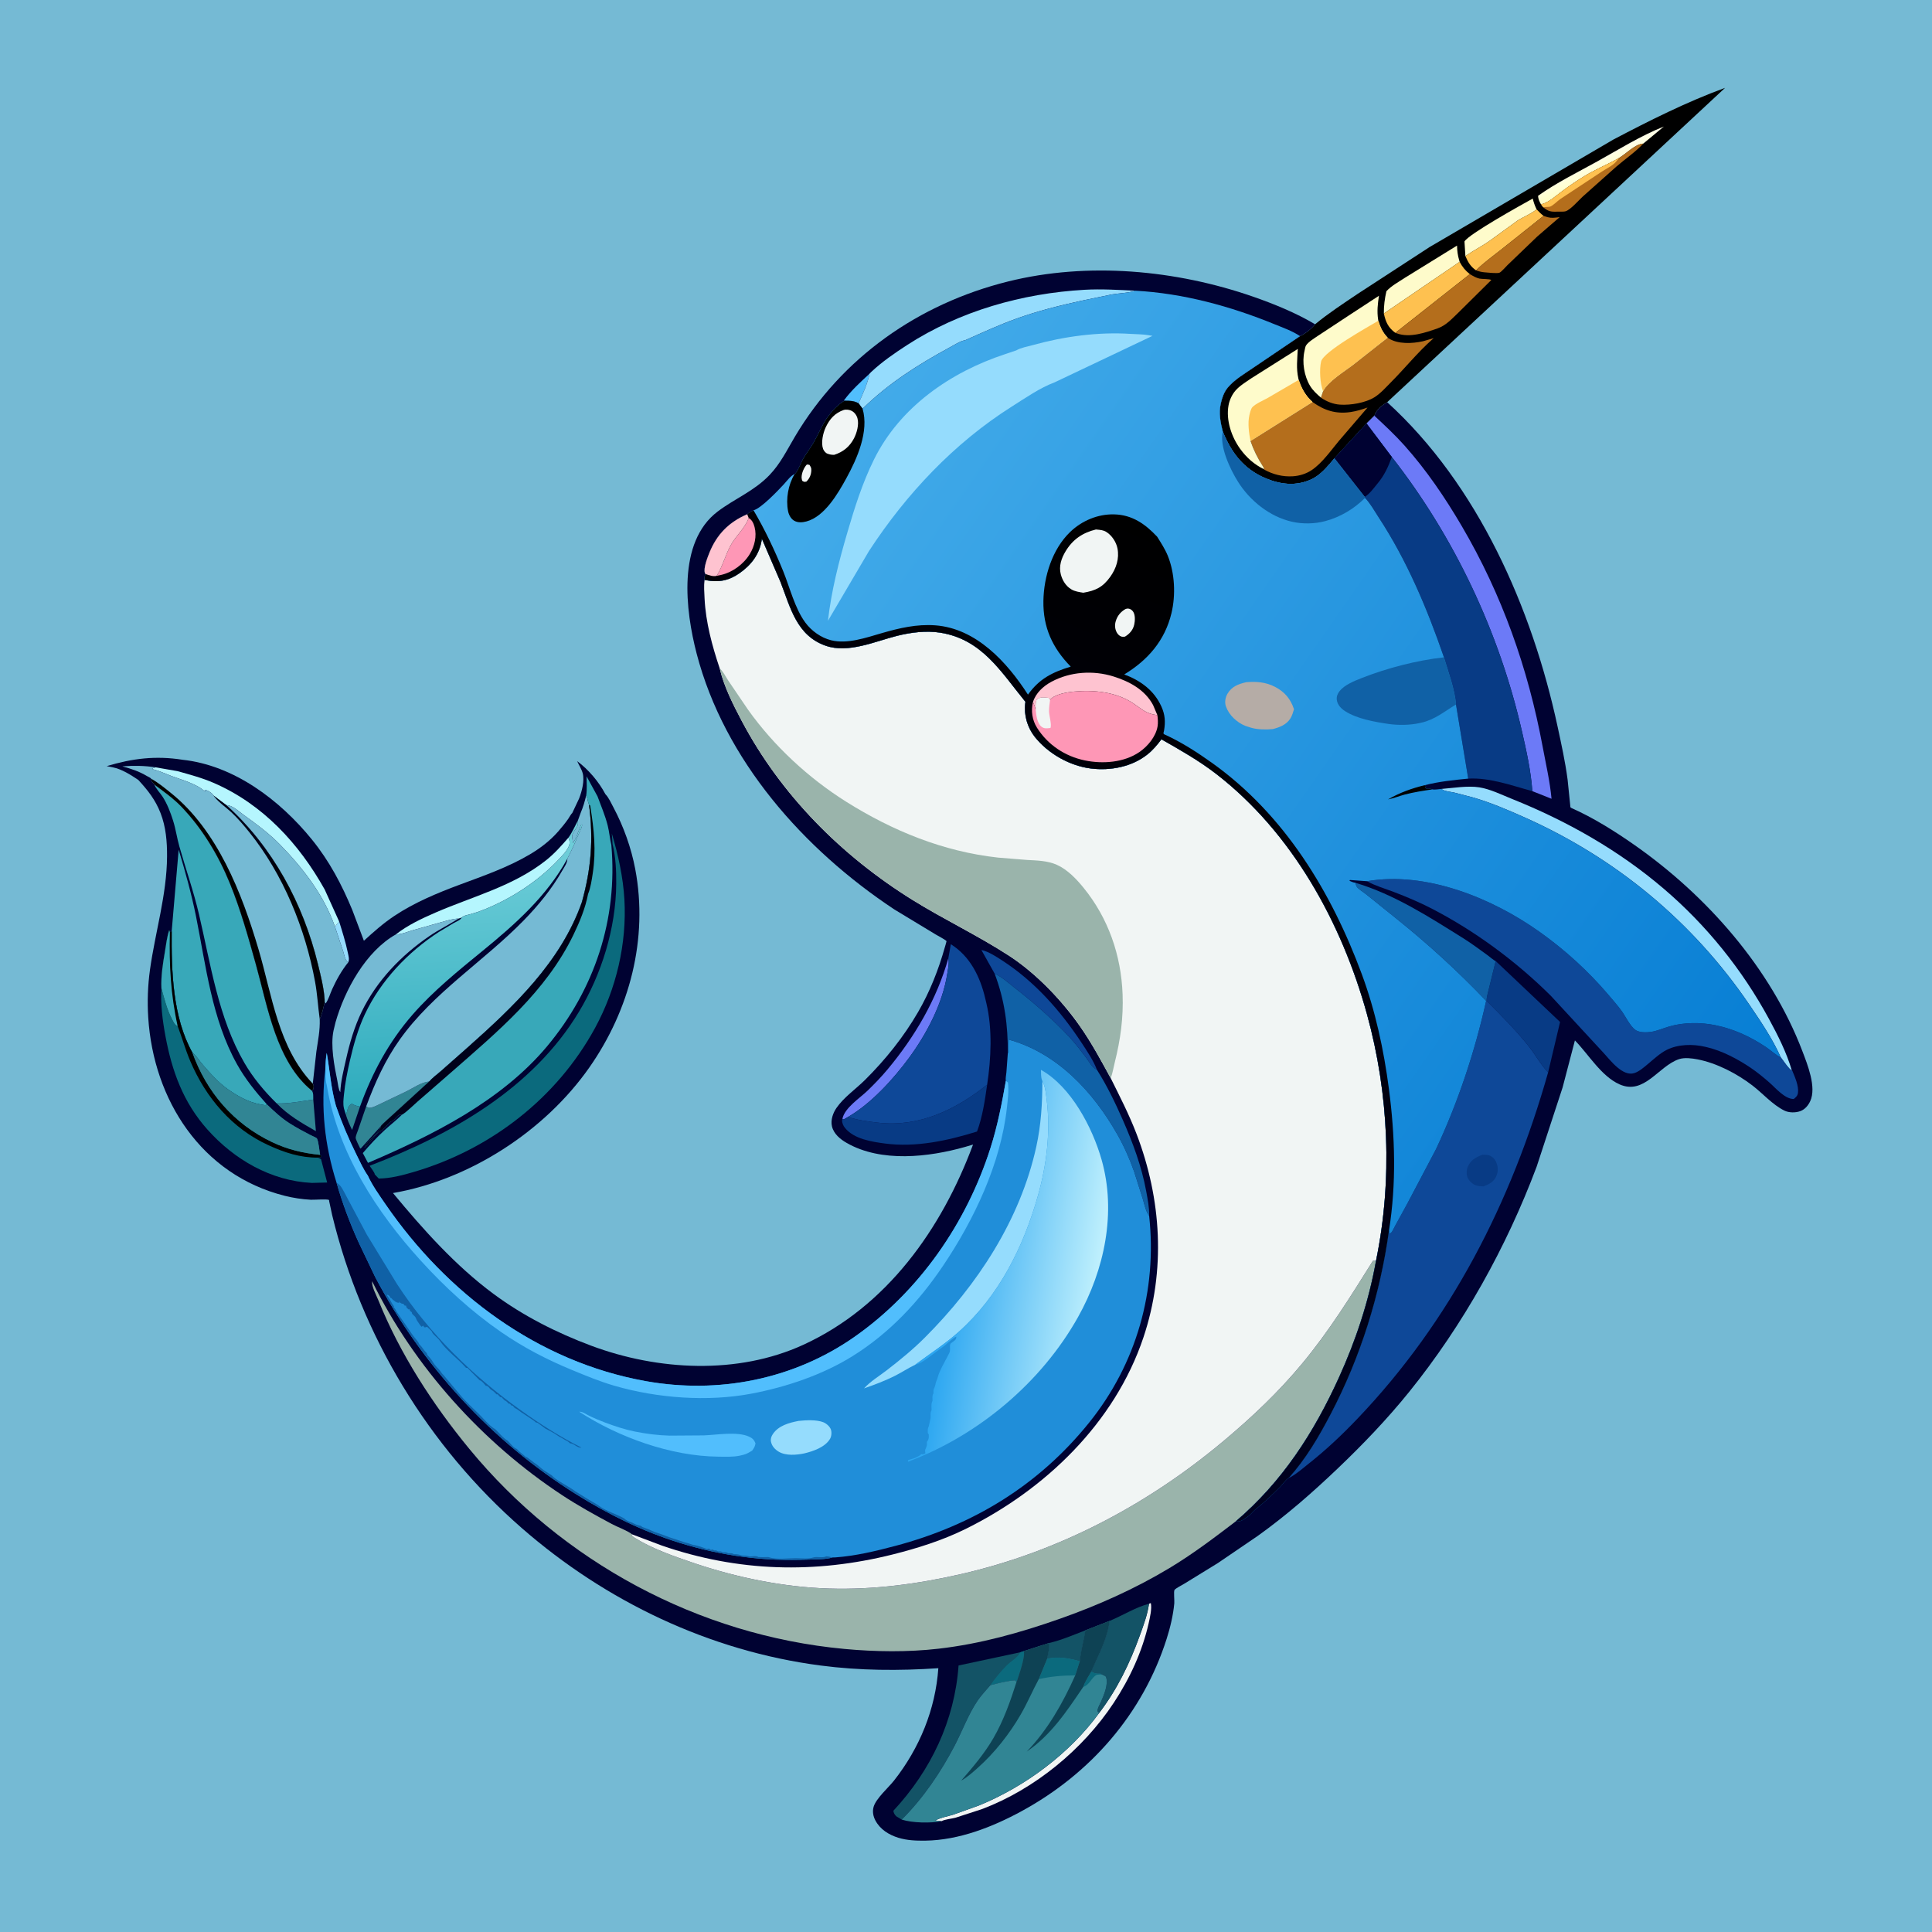 <svg version="1.1" xmlns="http://www.w3.org/2000/svg" style="display: block;" viewBox="0 0 2048 2048" width="1024" height="1024">
<defs>
	<linearGradient id="Gradient1" gradientUnits="userSpaceOnUse" x1="1688.98" y1="188.498" x2="1682.29" y2="174.317">
		<stop class="stop0" offset="0" stop-opacity="1" stop-color="rgb(255,255,201)"/>
		<stop class="stop1" offset="1" stop-opacity="1" stop-color="rgb(255,255,231)"/>
	</linearGradient>
	<linearGradient id="Gradient2" gradientUnits="userSpaceOnUse" x1="492.178" y1="1164.58" x2="475.099" y2="910.531">
		<stop class="stop0" offset="0" stop-opacity="1" stop-color="rgb(46,171,189)"/>
		<stop class="stop1" offset="1" stop-opacity="1" stop-color="rgb(109,205,216)"/>
	</linearGradient>
	<linearGradient id="Gradient3" gradientUnits="userSpaceOnUse" x1="328.063" y1="997.747" x2="315.025" y2="1002.43">
		<stop class="stop0" offset="0" stop-opacity="1" stop-color="rgb(0,0,0)"/>
		<stop class="stop1" offset="1" stop-opacity="1" stop-color="rgb(0,1,22)"/>
	</linearGradient>
	<linearGradient id="Gradient4" gradientUnits="userSpaceOnUse" x1="468.424" y1="993.831" x2="544.106" y2="1076.85">
		<stop class="stop0" offset="0" stop-opacity="1" stop-color="rgb(0,0,0)"/>
		<stop class="stop1" offset="1" stop-opacity="1" stop-color="rgb(0,1,27)"/>
	</linearGradient>
	<linearGradient id="Gradient5" gradientUnits="userSpaceOnUse" x1="1011.35" y1="1334.19" x2="1162.89" y2="1357.74">
		<stop class="stop0" offset="0" stop-opacity="1" stop-color="rgb(45,167,241)"/>
		<stop class="stop1" offset="1" stop-opacity="1" stop-color="rgb(191,240,253)"/>
	</linearGradient>
	<linearGradient id="Gradient6" gradientUnits="userSpaceOnUse" x1="1870.33" y1="1141.5" x2="867.293" y2="442.939">
		<stop class="stop0" offset="0" stop-opacity="1" stop-color="rgb(7,126,212)"/>
		<stop class="stop1" offset="1" stop-opacity="1" stop-color="rgb(68,172,234)"/>
	</linearGradient>
	<linearGradient id="Gradient7" gradientUnits="userSpaceOnUse" x1="1287.72" y1="590.175" x2="927.71" y2="1394.14">
		<stop class="stop0" offset="0" stop-opacity="1" stop-color="rgb(0,0,0)"/>
		<stop class="stop1" offset="1" stop-opacity="1" stop-color="rgb(0,1,31)"/>
	</linearGradient>
</defs>
<path transform="translate(0,0)" fill="rgb(117,186,212)" d="M -0 -0 L 2048 0 L 2048 2048 L -0 2048 L -0 -0 z"/>
<path transform="translate(0,0)" fill="rgb(0,0,0)" d="M 1394.04 343.727 C 1408.31 331.978 1423.88 321.835 1439.19 311.5 L 1515.55 261.802 L 1710.27 147.909 C 1748.6 127.781 1787.98 107.986 1828.66 93.117 L 1470.46 426.332 C 1464.64 430.052 1459.2 433.952 1456.88 440.669 L 1448.57 448.919 L 1414.54 485.895 C 1407.09 494.579 1400.04 503.754 1389.31 508.5 C 1373.46 515.513 1357.19 513.572 1341.61 507.02 C 1318.41 497.265 1305.42 480.226 1296.18 457.449 C 1293.75 447.956 1291.83 438.034 1293.97 428.281 C 1295.29 422.245 1297.37 415.821 1301.37 411.007 C 1308.75 402.127 1319.76 395.889 1329.15 389.395 L 1378.08 356.304 C 1383.56 353.772 1390.35 348.489 1394.04 343.727 z"/>
<path transform="translate(0,0)" fill="url(#Gradient1)" d="M 1633.59 216.771 C 1631.99 214.024 1630.39 210.721 1630.48 207.5 C 1649.99 193.602 1672.17 182.772 1693.09 171.158 C 1716.05 158.408 1739.35 143.801 1763.77 134.138 L 1741.96 152.221 C 1733.19 152.729 1723.56 163.24 1716 167.646 C 1704.47 174.147 1692.26 179.16 1680.87 185.933 C 1672.39 190.981 1663.41 197.137 1655.5 203.045 C 1648.19 208.508 1642.61 214.05 1633.59 216.771 z"/>
<path transform="translate(0,0)" fill="rgb(254,251,203)" d="M 1553.37 271.468 L 1552.41 255.971 C 1556.93 248.132 1611.93 217.609 1624.8 210.478 C 1625.63 214.157 1626.73 217.343 1628.31 220.772 L 1628.82 221.86 C 1623.41 226.633 1614.84 229.808 1608.59 233.878 L 1577.95 256.091 C 1569.97 261.56 1561.25 265.881 1553.37 271.468 z"/>
<path transform="translate(0,0)" fill="rgb(254,193,80)" d="M 1628.82 221.86 C 1631.21 224.279 1633.5 226.805 1636.26 228.802 L 1592.89 263.327 C 1583.46 270.898 1573.22 278.036 1564.68 286.596 C 1558.72 282.494 1556.19 277.857 1553.37 271.468 C 1561.25 265.881 1569.97 261.56 1577.95 256.091 L 1608.59 233.878 C 1614.84 229.808 1623.41 226.633 1628.82 221.86 z"/>
<path transform="translate(0,0)" fill="rgb(180,110,28)" d="M 1636.26 228.802 L 1637.51 229.28 C 1641.97 230.92 1644.83 231.155 1649.5 230.628 L 1653.33 230.163 L 1629.43 250.815 L 1597.93 281.094 C 1596.19 282.76 1591.43 288.34 1589.46 289.093 C 1586.84 290.089 1576.72 288.905 1573.5 288.657 C 1570.52 288.428 1567.49 287.597 1564.68 286.596 C 1573.22 278.036 1583.46 270.898 1592.89 263.327 L 1636.26 228.802 z"/>
<path transform="translate(0,0)" fill="rgb(180,110,28)" d="M 1716 167.646 C 1723.56 163.24 1733.19 152.729 1741.96 152.221 C 1733.51 161.29 1722.51 168.686 1713.12 176.859 L 1677.71 208.43 C 1673.41 212.387 1665.05 222.083 1659.82 223.887 C 1657.62 224.643 1653.05 224.274 1650.62 224.362 C 1643.69 224.615 1641.15 224.055 1635.82 219.68 L 1633.59 216.771 C 1642.61 214.05 1648.19 208.508 1655.5 203.045 C 1663.41 197.137 1672.39 190.981 1680.87 185.933 C 1692.26 179.16 1704.47 174.147 1716 167.646 z"/>
<path transform="translate(0,0)" fill="rgb(254,193,80)" d="M 1633.59 216.771 C 1642.61 214.05 1648.19 208.508 1655.5 203.045 C 1663.41 197.137 1672.39 190.981 1680.87 185.933 C 1692.26 179.16 1704.47 174.147 1716 167.646 C 1714.38 169.847 1712.74 172.094 1710.61 173.831 C 1706.56 177.128 1701.66 179.415 1697.33 182.355 L 1654 210.966 C 1650.88 213.073 1645.9 218.457 1642.6 219.212 L 1635.82 219.68 L 1633.59 216.771 z"/>
<path transform="translate(0,0)" fill="rgb(254,251,203)" d="M 1466.94 332.31 C 1466.86 324.074 1467.82 316.686 1469.67 308.677 C 1474.95 302.96 1482.56 298.897 1489.05 294.59 L 1544.51 260.335 C 1544.64 265.913 1545.23 270.628 1546.82 275.994 L 1547.3 277.562 L 1466.94 332.31 z"/>
<path transform="translate(0,0)" fill="rgb(254,193,80)" d="M 1547.3 277.562 C 1550.22 283.03 1553.21 286.76 1558.08 290.576 L 1479.14 352.843 C 1471.54 347.336 1468.88 341.293 1466.94 332.31 L 1547.3 277.562 z"/>
<path transform="translate(0,0)" fill="rgb(180,110,28)" d="M 1558.08 290.576 L 1559.16 291.221 C 1562 292.872 1564.96 294.563 1568.19 295.304 C 1570.76 295.896 1579.46 295.578 1580.86 296.823 L 1546.18 331.163 C 1539.35 337.65 1533.06 344.892 1524 348.064 C 1510.92 352.646 1494.4 358.406 1480.72 353.381 L 1479.14 352.843 L 1558.08 290.576 z"/>
<path transform="translate(0,0)" fill="rgb(180,110,28)" d="M 1470.97 357.956 L 1471.81 358.529 C 1481.78 365.088 1497.23 364.251 1508.51 361.719 L 1519.83 358.455 L 1518.66 359.464 C 1502.91 373.28 1489.3 390.355 1474.44 405.25 C 1469.14 410.569 1463.37 417.142 1456.99 421.106 C 1447.4 427.064 1431.67 429.675 1420.5 428.942 C 1413.28 428.468 1406.17 425.639 1400.28 421.528 L 1402.53 414.752 C 1407.96 404.264 1424.6 394.235 1434 387.065 L 1470.97 357.956 z"/>
<path transform="translate(0,0)" fill="rgb(254,251,203)" d="M 1400.28 421.528 C 1395.94 417.785 1391.78 414.025 1388.77 409.087 C 1382.46 398.737 1380.03 383.878 1382.84 372 C 1383.19 370.535 1383.61 367.503 1384.39 366.268 C 1386.86 362.365 1393.25 358.638 1397 356.023 L 1430.02 334.264 L 1461.75 313.519 C 1460.44 322.081 1459.56 329.976 1460.84 338.602 L 1461.06 340.036 C 1463.26 347.142 1465.74 352.472 1470.97 357.956 L 1434 387.065 C 1424.6 394.235 1407.96 404.264 1402.53 414.752 L 1400.28 421.528 z"/>
<path transform="translate(0,0)" fill="rgb(254,193,80)" d="M 1461.06 340.036 C 1463.26 347.142 1465.74 352.472 1470.97 357.956 L 1434 387.065 C 1424.6 394.235 1407.96 404.264 1402.53 414.752 C 1399.3 406.685 1398.46 391.734 1400.4 383.299 C 1402.82 372.728 1449.8 346.772 1461.06 340.036 z"/>
<path transform="translate(0,0)" fill="rgb(180,110,28)" d="M 1391.36 426.185 C 1403.83 435.128 1416.14 439.069 1431.65 436.793 C 1437.79 435.891 1443.79 434.055 1449.64 432.021 L 1419.49 467.131 C 1410.92 477.384 1401.46 491.029 1390.3 498.428 C 1384.51 502.26 1377.54 504.411 1370.64 504.873 C 1359.93 505.59 1349.43 502.981 1340.06 497.775 L 1339.81 497.368 C 1339.48 495.256 1339.82 495.981 1338.7 494.24 C 1333.14 485.634 1328.96 477.191 1325.6 467.527 L 1391.36 426.185 z"/>
<path transform="translate(0,0)" fill="rgb(254,251,203)" d="M 1339.81 497.368 C 1329.62 492.442 1321.38 485.093 1314.74 475.965 C 1305.47 463.206 1299.43 445.449 1302.3 429.629 C 1303.3 424.173 1305.9 418.449 1309.5 414.217 C 1313.97 408.951 1320.93 404.806 1326.59 400.925 L 1375.72 369.872 C 1375.2 380.711 1373.9 390.397 1376.31 401.202 L 1376.66 402.701 C 1379.82 411.989 1383.95 419.562 1391.36 426.185 L 1325.6 467.527 C 1328.96 477.191 1333.14 485.634 1338.7 494.24 C 1339.82 495.981 1339.48 495.256 1339.81 497.368 z"/>
<path transform="translate(0,0)" fill="rgb(254,193,80)" d="M 1376.66 402.701 C 1379.82 411.989 1383.95 419.562 1391.36 426.185 L 1325.6 467.527 C 1323.92 459.109 1322.46 448.395 1324.44 439.934 C 1324.97 437.714 1325.98 433.283 1327.63 431.561 C 1331.17 427.845 1339.37 424.35 1343.88 421.821 L 1376.66 402.701 z"/>
<path transform="translate(0,0)" fill="rgb(0,2,50)" d="M 641.741 841.846 C 645.35 845.595 647.836 851.295 650.271 855.877 C 661.058 876.171 669.111 898.695 673.386 921.281 C 687.327 994.927 667.534 1070.43 624.774 1131.5 C 577.424 1199.12 497.798 1250.62 416.585 1264.69 C 448.465 1303.2 482.732 1341.65 523.062 1371.52 C 554.653 1394.92 589.89 1412.73 626.635 1426.48 C 697.301 1452.91 781.913 1457.47 851.479 1425.57 C 940.159 1384.91 998.296 1302.58 1031.47 1213.29 L 1023.23 1215.73 C 984.345 1226.74 934.162 1232.51 897.551 1211.57 C 890.721 1207.67 883.789 1202.01 881.914 1193.97 C 880.346 1187.25 882.983 1179.8 886.797 1174.32 C 894.625 1163.07 907.039 1154.58 916.771 1144.95 C 938.429 1123.51 957.938 1099.18 973.224 1072.78 C 985.753 1051.14 994.918 1027.84 1001.67 1003.81 C 1001.81 1003.3 1003.45 997.866 1003.36 997.692 C 1002.77 996.471 993.457 991.539 991.954 990.63 L 948 964.018 C 852.143 900.526 768.019 806.023 738.5 692.938 C 726.607 647.378 717.614 574.843 760.766 542.233 C 779.131 528.354 799.273 520.7 815.649 503.634 C 827.25 491.545 834.099 477.305 842.506 463.103 C 892.39 378.831 973.921 321.949 1068.5 298.408 C 1152.97 277.381 1246.52 286.075 1328.19 314.425 C 1350.24 322.079 1373.93 331.741 1394.04 343.727 C 1390.35 348.489 1383.56 353.772 1378.08 356.304 L 1329.15 389.395 C 1319.76 395.889 1308.75 402.127 1301.37 411.007 C 1297.37 415.821 1295.29 422.245 1293.97 428.281 C 1291.83 438.034 1293.75 447.956 1296.18 457.449 C 1305.42 480.226 1318.41 497.265 1341.61 507.02 C 1357.19 513.572 1373.46 515.513 1389.31 508.5 C 1400.04 503.754 1407.09 494.579 1414.54 485.895 L 1448.57 448.919 L 1456.88 440.669 C 1459.2 433.952 1464.64 430.052 1470.46 426.332 C 1566.62 513.8 1624.1 644.79 1651.06 770 C 1655.08 788.712 1659.26 807.513 1661.73 826.508 L 1664.49 853.527 C 1664.73 855.333 1664.21 855.836 1666.01 856.635 C 1689.16 866.891 1711.92 881.238 1732.59 895.707 C 1809.08 949.232 1877.05 1026.18 1910.58 1114.21 C 1915.96 1128.35 1925.75 1152.44 1918.94 1167.2 C 1916.81 1171.82 1913.37 1175.99 1908.5 1177.81 C 1903.45 1179.7 1896.34 1179.68 1891.49 1177.26 C 1878.8 1170.95 1868.8 1159.22 1857.61 1150.63 C 1841.27 1138.1 1819.85 1126.93 1799.5 1122.98 C 1793.69 1121.85 1785.58 1120.81 1779.85 1122.74 C 1757.87 1130.14 1743.01 1161.25 1716.64 1149.4 C 1697.4 1140.75 1683.98 1117.77 1669.48 1102.88 L 1656.45 1152.66 L 1628.89 1236.78 C 1596.93 1321.97 1550.96 1404.58 1493.8 1475.42 C 1470.36 1504.48 1444.33 1531.59 1417.32 1557.32 C 1390.54 1582.83 1363.35 1606.56 1333.25 1628.13 L 1291 1656.91 L 1255.74 1678.6 C 1253.9 1679.71 1245.85 1683.88 1244.97 1685.51 C 1244.06 1687.19 1245.05 1696.86 1244.8 1699.51 C 1243.65 1712.11 1240.51 1725.29 1236.67 1737.32 C 1211.27 1816.97 1155.7 1880.36 1082.66 1920.07 C 1051.93 1936.79 1016.45 1950.63 981.087 1951.16 C 971.44 1951.3 961.56 1950.96 952.266 1948.09 C 942.245 1945 933.022 1939.29 927.971 1929.8 C 925.595 1925.34 924.65 1920.26 926.066 1915.32 C 928.613 1906.43 941.813 1894.95 947.721 1887.45 C 974.765 1853.11 991.66 1811.92 994.671 1768.36 C 952.956 1771.19 911.374 1770.94 869.861 1765.52 C 752.206 1750.17 642.383 1697.68 553.237 1619.94 C 454.115 1533.49 383.009 1415.9 352.102 1288.03 L 348.887 1273.09 C 348.822 1272.72 349.013 1272.19 348.699 1271.99 C 346.934 1270.89 332.576 1271.93 329.5 1271.78 C 320.257 1271.32 310.678 1269.83 301.705 1267.57 C 213.555 1245.31 162.666 1166.08 157.123 1078.5 C 156.06 1061.71 156.661 1044.71 158.973 1028.06 C 164.547 987.938 176.83 948.673 177.083 907.862 C 177.18 892.254 175.899 876.586 170.189 861.896 C 164.715 847.813 156.716 837.71 146.591 826.753 C 138.535 821.338 128.996 815.249 119.409 813.361 L 113.104 812.134 C 140.358 803.947 164.992 800.899 193.417 805.369 C 248.279 811.28 296.798 848.268 330.63 889.927 C 349.058 912.618 362.357 937.739 373.463 964.656 L 385.748 997.245 C 396.088 987.779 406.291 978.715 418 970.918 C 439.322 956.718 463.488 946.666 487.398 937.77 C 512.569 928.404 538.066 919.598 561.309 905.906 C 572.584 899.265 582.996 891.324 591.64 881.466 C 595.406 877.173 599.035 872.742 602.313 868.063 C 603.201 866.796 605.466 862.629 606.571 861.933 L 613.885 846.423 C 616.852 838.892 619.83 827.414 617.648 819.5 C 616.505 815.355 613.587 810.83 611.808 806.822 C 623.792 815.693 634.788 828.676 641.741 841.846 z"/>
<path transform="translate(0,0)" fill="rgb(149,220,253)" d="M 359.538 976.866 C 362.921 987.776 366.394 998.661 368.711 1009.86 C 369.465 1013.5 370.592 1016.7 369.097 1020.16 C 365.453 1017.32 365.057 1012.47 363.718 1008.28 L 355.028 982.235 L 359.538 976.866 z"/>
<path transform="translate(0,0)" fill="rgb(49,133,148)" d="M 366.44 1181.13 C 367.524 1179.59 367.388 1180.13 367.759 1178.65 L 368.726 1174.98 C 369.705 1172.55 370.683 1171.17 373 1170 C 375.539 1171.61 377.608 1172.19 380.548 1172.81 L 381.623 1173.03 L 373.236 1197.8 C 370.514 1192.29 368.245 1187.01 366.44 1181.13 z"/>
<path transform="translate(0,0)" fill="rgb(81,190,253)" d="M 921.739 396.141 C 919.743 406.519 914.473 417.923 910.135 427.562 C 905.012 424.686 900.686 424.806 895.019 424.798 L 894.76 424.251 C 902.402 413.86 912.288 404.873 921.739 396.141 z"/>
<path transform="translate(0,0)" fill="rgb(49,133,148)" d="M 293.316 1169.65 C 306.425 1170.06 319.121 1167.37 332.066 1165.59 L 334.872 1199.07 C 319.8 1190.45 305.492 1182.29 293.316 1169.65 z"/>
<path transform="translate(0,0)" fill="rgb(19,83,102)" d="M 1112.22 1741.61 C 1125.02 1738.69 1138.22 1732.93 1150.51 1728.24 C 1148.88 1738.91 1145.48 1750.26 1144.63 1760.88 C 1133.17 1757.67 1121.92 1755.62 1110.13 1758.21 C 1111.09 1752.63 1112.75 1747.29 1112.22 1741.61 z"/>
<path transform="translate(0,0)" fill="rgb(49,133,148)" d="M 388.206 1172.74 L 389.948 1174.02 C 392.289 1175.13 397.222 1172.97 399.483 1171.86 L 431 1156.8 C 438.857 1152.9 446.176 1147.38 454.978 1146.43 L 410.32 1187.19 C 409.08 1188.42 404.086 1192.56 403.612 1193.96 L 382.322 1217.56 L 381.645 1217.06 C 380.689 1214.76 376.946 1208.01 377.023 1205.93 C 377.101 1203.84 378.887 1199.97 379.568 1197.87 L 388.206 1172.74 z"/>
<path transform="translate(0,0)" fill="rgb(108,122,247)" d="M 1005.31 1015.64 C 1006.27 1021.82 1005.02 1026.58 1004.08 1032.57 C 999.137 1063.91 982.295 1095.93 963.696 1121.24 C 947.15 1143.75 923.634 1169.69 899.021 1183.97 L 894.441 1186.58 L 892.978 1186.02 C 895.424 1174.16 911.523 1164.06 919.914 1155.9 C 927.161 1148.86 934.217 1141.53 940.702 1133.78 C 969.688 1099.13 993.061 1059.28 1005.31 1015.64 z"/>
<path transform="translate(0,0)" fill="rgb(14,72,152)" d="M 1054.37 1032.11 L 1040.33 1007.05 C 1047.77 1008.58 1056 1014.03 1062.33 1018.13 C 1096.57 1040.31 1123.76 1070.96 1146.13 1104.82 C 1152.03 1113.75 1158.92 1123.92 1162.77 1133.96 C 1157.63 1131.66 1154.53 1125.41 1151.2 1120.99 C 1145.79 1113.83 1140.26 1106.47 1134.15 1099.9 C 1116.17 1080.56 1095.81 1062.85 1075.01 1046.62 C 1068.55 1041.58 1061.84 1035.42 1054.37 1032.11 z"/>
<path transform="translate(0,0)" fill="rgb(241,245,244)" d="M 1218.02 1700.01 L 1219.92 1699.34 C 1221.17 1705.37 1219.02 1714.46 1217.67 1720.5 C 1210.88 1750.73 1197.68 1779.16 1180.68 1804.95 C 1148.04 1854.48 1096.82 1896.53 1041.27 1917.6 L 1012.83 1926.87 C 1009.41 1927.83 1000.84 1928.7 998.319 1930.46 L 991.5 1929.81 C 996.768 1926.72 1004.43 1925.48 1010.3 1923.67 L 1037.5 1913.96 C 1086.55 1893.96 1133.84 1858.85 1165.14 1815.86 C 1184.37 1790.64 1197.69 1763.01 1208.38 1733.31 C 1212.38 1722.21 1216.33 1711.72 1218.02 1700.01 z"/>
<path transform="translate(0,0)" fill="rgb(181,246,254)" d="M 602.579 887.953 C 603.946 891.515 604.385 893.824 602.797 897.435 C 600.461 902.748 595.276 907.82 591.31 912.01 C 568.737 935.851 536.967 955.884 505.979 966.875 L 497.036 969.5 C 494.499 970.118 491.444 970.675 489.548 972.555 L 486.119 973.737 C 479.652 973.917 474.541 975.763 468.396 977.379 L 437.04 986.239 C 431.732 987.815 425.286 990.577 419.752 990.438 C 431.914 980.804 447.295 973.595 461.491 967.432 C 501.318 950.141 544.175 939.451 578.834 911.94 C 587.715 904.892 595.188 896.492 602.579 887.953 z"/>
<path transform="translate(0,0)" fill="rgb(181,246,254)" d="M 164.84 813.385 L 188.314 817.468 C 201.397 821.18 214.409 824.618 226.916 830.073 C 278.784 852.692 317.108 894.398 344.234 943.009 L 359.538 976.866 L 355.028 982.235 C 343.506 949.193 321.26 920.342 297.019 895.502 C 284.989 883.174 271.756 873.528 257.843 863.478 C 252.609 859.697 246.336 853.53 239.897 853.46 L 226.175 843.17 L 225.725 842.361 C 224.097 840.124 219.757 837.555 217.005 837.209 L 217.005 837.947 L 217.5 839.385 C 209.431 831.088 192.071 826.476 181.352 822.484 C 175.463 820.291 169.18 817.228 163.099 815.748 L 162.04 815.537 L 161.734 814.5 L 164.84 813.385 z"/>
<path transform="translate(0,0)" fill="rgb(19,83,102)" d="M 1176.3 1718.19 C 1189.88 1712.55 1203.93 1703.73 1218.02 1700.01 C 1216.33 1711.72 1212.38 1722.21 1208.38 1733.31 C 1197.69 1763.01 1184.37 1790.64 1165.14 1815.86 C 1164.6 1815.27 1163.79 1814.85 1163.51 1814.1 C 1162.77 1812.07 1166.07 1806.25 1167.03 1804.13 C 1170.12 1797.25 1175.13 1785.3 1172.51 1777.88 C 1171.97 1776.36 1169.43 1775.69 1168.03 1775.01 L 1166.36 1773.99 C 1162.26 1774.2 1160.38 1773.92 1156.81 1771.85 C 1164.34 1754.53 1174 1737.28 1176.3 1718.19 z"/>
<path transform="translate(0,0)" fill="rgb(8,59,133)" d="M 899.021 1183.97 C 908.181 1187.33 920.979 1188.93 930.767 1190.07 C 974.433 1195.15 1013.21 1176.25 1046.42 1149.78 C 1044.14 1165.98 1041.45 1184.13 1035.68 1199.48 C 1004.6 1209.15 970.663 1216.53 938 1212.16 C 923.895 1210.27 905.271 1207.45 895.708 1195.62 C 893.925 1193.41 892.446 1190.28 892.672 1187.41 C 892.739 1186.56 892.766 1186.55 892.978 1186.02 L 894.441 1186.58 L 899.021 1183.97 z"/>
<path transform="translate(0,0)" fill="rgb(8,59,133)" d="M 1575.85 1060.94 C 1575.78 1056.99 1577.26 1052.73 1578.1 1048.86 L 1585.5 1018.74 L 1653.74 1083.33 L 1641.07 1136.79 C 1633.29 1128.76 1627.34 1117.58 1620.26 1108.75 C 1606.49 1091.57 1591.44 1076.41 1575.85 1060.94 z"/>
<path transform="translate(0,0)" fill="rgb(16,97,166)" d="M 1436.85 935.792 C 1478.11 948.192 1514.87 971.94 1551.01 994.523 C 1560.06 1000.18 1568.57 1006.58 1577.22 1012.83 C 1578.54 1013.78 1584.22 1018.64 1585.5 1018.74 L 1578.1 1048.86 C 1577.26 1052.73 1575.78 1056.99 1575.85 1060.94 L 1575.37 1060.93 C 1545.07 1029.2 1513.22 1000.1 1478.95 972.747 L 1448 947.856 C 1445.56 945.899 1439.6 942.325 1438.14 939.8 C 1437.44 938.578 1437.16 937.15 1436.85 935.792 z"/>
<path transform="translate(0,0)" fill="rgb(117,186,212)" d="M 419.752 990.438 C 425.286 990.577 431.732 987.815 437.04 986.239 L 468.396 977.379 C 474.541 975.763 479.652 973.917 486.119 973.737 C 475.915 980.218 465.117 985.447 455.089 992.327 C 425.185 1012.84 399.327 1039.57 383.399 1072.47 C 375.643 1088.49 370.658 1105.7 366.791 1123.02 C 364.322 1134.08 361.165 1146.41 360.727 1157.77 C 358.722 1154.76 358.361 1149.35 357.613 1145.73 C 354.39 1130.13 350.169 1108.25 353.572 1092.43 L 355.653 1083.74 C 365.391 1049.48 387.787 1008.43 419.752 990.438 z"/>
<path transform="translate(0,0)" fill="rgb(19,83,102)" d="M 1085.12 1750.26 C 1087.21 1755.56 1080.23 1775.05 1078.29 1781.13 L 1077.57 1782.87 L 1076 1781.12 C 1067.16 1781.88 1058.32 1784.12 1049.76 1786.41 C 1045.18 1791.78 1040.05 1797.15 1036.11 1803 C 1026.36 1817.48 1020.06 1834.88 1011.99 1850.35 C 997.163 1878.77 978.583 1906.19 955.866 1928.84 L 950.5 1925.64 C 948.488 1924.05 947.379 1922 946.982 1919.5 C 986.835 1876.71 1011.94 1823.9 1016.12 1765.47 L 1081.53 1751.49 L 1085.12 1750.26 z"/>
<path transform="translate(0,0)" fill="rgb(11,106,125)" d="M 1085.12 1750.26 C 1087.21 1755.56 1080.23 1775.05 1078.29 1781.13 L 1077.57 1782.87 L 1076 1781.12 C 1067.16 1781.88 1058.32 1784.12 1049.76 1786.41 C 1054.81 1779.16 1060.68 1772.01 1066.84 1765.68 C 1071.58 1760.82 1078.46 1757.6 1081.53 1751.49 L 1085.12 1750.26 z"/>
<path transform="translate(0,0)" fill="rgb(117,186,212)" d="M 239.897 853.46 C 246.336 853.53 252.609 859.697 257.843 863.478 C 271.756 873.528 284.989 883.174 297.019 895.502 C 321.26 920.342 343.506 949.193 355.028 982.235 L 363.718 1008.28 C 365.057 1012.47 365.453 1017.32 369.097 1020.16 C 362.254 1028.59 356.623 1038.63 352.151 1048.5 C 349.909 1053.45 348.36 1059.28 345.213 1063.71 L 344.171 1062.33 L 344.107 1059.33 C 343.241 1046.93 339.947 1034.02 337.01 1021.97 C 321.441 958.079 289.001 897.583 239.897 853.46 z"/>
<path transform="translate(0,0)" fill="rgb(149,220,253)" d="M 921.739 396.141 L 923.295 394.5 C 934.754 383.675 948.565 374.17 961.797 365.611 C 1017.3 329.707 1083.62 310.953 1149.45 307.192 C 1167.42 306.165 1185.65 307.308 1203.6 308.177 C 1195.64 310.703 1187.07 310.739 1178.84 312.081 L 1146.86 318.679 C 1123.44 323.839 1100.66 329.459 1078.04 337.554 C 1059.21 344.295 1041.29 352.607 1023.03 360.693 C 1018.6 361.192 1011.2 365.839 1007 368.121 C 973.135 386.532 942.103 406.149 914.362 433.244 L 910.135 427.562 C 914.473 417.923 919.743 406.519 921.739 396.141 z"/>
<path transform="translate(0,0)" fill="rgb(149,220,253)" d="M 1528 836.3 C 1540.35 835.316 1555.85 832.7 1568.03 834.597 C 1579.63 836.405 1591.81 842.485 1602.66 846.839 C 1660.96 870.214 1715.79 901.205 1763.65 942.095 C 1809.08 980.895 1846.77 1027.73 1875.23 1080.19 C 1884.66 1097.58 1893.82 1115.59 1899.38 1134.65 C 1896.52 1133.78 1889.92 1123.67 1887.72 1120.92 C 1879.1 1101.4 1865.94 1081.95 1853.94 1064.36 C 1794.32 976.971 1713.08 909.758 1616.53 866.655 C 1598.58 858.644 1579.98 850.623 1561.06 845.224 L 1541 840.029 C 1537.43 839.249 1532.17 838.983 1529.08 837.029 L 1528 836.3 z"/>
<path transform="translate(0,0)" fill="rgb(16,97,166)" d="M 1054.37 1032.11 C 1061.84 1035.42 1068.55 1041.58 1075.01 1046.62 C 1095.81 1062.85 1116.17 1080.56 1134.15 1099.9 C 1140.26 1106.47 1145.79 1113.83 1151.2 1120.99 C 1154.53 1125.41 1157.63 1131.66 1162.77 1133.96 C 1173.34 1150.64 1182.13 1168.82 1190.08 1186.88 C 1200.81 1211.25 1210.13 1236.23 1214.98 1262.5 C 1216.55 1271 1218.42 1280.19 1218.15 1288.85 C 1214.48 1283.89 1213.37 1277.49 1211.62 1271.64 L 1202.25 1242.02 C 1197.47 1228.43 1191.48 1214.98 1184.37 1202.44 C 1158.8 1157.31 1120.68 1116.18 1069.18 1102 L 1069.13 1115 L 1068.3 1116.76 C 1068.61 1087.09 1064.91 1060.01 1054.37 1032.11 z"/>
<path transform="translate(0,0)" fill="rgb(56,168,185)" d="M 182.006 987.059 L 189.398 900.641 C 196.331 923.818 203.003 947.616 207.773 971.344 C 218.425 1024.33 224.496 1080.12 251.256 1128.17 C 259.975 1143.82 271.087 1157.52 283.023 1170.8 L 281.363 1171.58 C 266.271 1169.99 253.552 1163.19 241.405 1154.58 C 231.499 1147.57 222.459 1137.53 214.594 1128.31 C 211.162 1124.28 208.699 1119.98 204.686 1116.42 L 203.874 1115.72 C 182.918 1078.05 181.652 1029.07 182.006 987.059 z"/>
<path transform="translate(0,0)" fill="rgb(108,122,247)" d="M 1456.88 440.669 C 1467.91 450.942 1478.93 461.167 1488.96 472.432 C 1512.18 498.493 1531.84 527.503 1549.47 557.556 C 1592.13 630.265 1619.71 708.129 1635.16 790.936 C 1638.57 809.22 1642.99 828.242 1644.7 846.737 L 1624.33 838.654 C 1622.88 817.415 1618.11 796.153 1613.38 775.437 C 1589.45 670.619 1541.72 569.135 1475.4 484.485 L 1448.57 448.919 L 1456.88 440.669 z"/>
<path transform="translate(0,0)" fill="rgb(11,106,125)" d="M 649.324 894.813 L 648.571 883.572 C 655.282 906.045 660.543 929.942 661.892 953.398 C 664.581 1000.17 653.277 1048.19 630.977 1089.31 C 590.371 1164.18 519.823 1218.53 438.461 1242.37 C 426.366 1245.91 414.183 1249.12 401.5 1249.32 L 397.263 1244.9 C 397.354 1243.21 392.917 1237.54 391.795 1235.79 C 478.282 1202.73 564.399 1154.14 613.464 1072.93 C 637.774 1032.69 652.826 984.024 653.234 936.89 C 653.354 922.942 652.68 908.403 649.324 894.813 z"/>
<path transform="translate(0,0)" fill="rgb(11,106,125)" d="M 171.114 1047.69 C 170.504 1034.66 172.656 1021.56 174.818 1008.76 C 176.084 1001.26 176.927 993.2 179.398 986 L 180.075 988.163 L 182.006 987.059 C 181.652 1029.07 182.918 1078.05 203.874 1115.72 L 204.686 1116.42 C 208.699 1119.98 211.162 1124.28 214.594 1128.31 C 222.459 1137.53 231.499 1147.57 241.405 1154.58 C 253.552 1163.19 266.271 1169.99 281.363 1171.58 L 283.023 1170.8 C 290.547 1177.99 298.145 1185.16 306.969 1190.76 C 314.12 1195.3 321.559 1199.3 329.079 1203.19 C 330.22 1203.77 335.501 1206.05 335.907 1206.69 C 337.673 1209.48 338.644 1220.55 339.307 1224.2 L 340.515 1225.27 L 340.457 1226.55 L 337.117 1227.14 C 338.257 1227.63 339.243 1228.19 340.31 1228.82 L 346.798 1253.53 L 330.432 1253.93 C 287.19 1251.8 248.2 1229.12 219.763 1197.2 C 194.293 1168.62 182.285 1135.55 175.392 1098.41 C 172.31 1081.81 170.067 1064.59 171.114 1047.69 z"/>
<path transform="translate(0,0)" fill="rgb(0,0,0)" d="M 171.114 1047.69 C 170.504 1034.66 172.656 1021.56 174.818 1008.76 C 176.084 1001.26 176.927 993.2 179.398 986 L 180.075 988.163 L 182.006 987.059 C 181.652 1029.07 182.918 1078.05 203.874 1115.72 C 219.006 1157.92 247.915 1191.42 288.461 1210.71 C 305.127 1218.63 321.015 1222.3 339.307 1224.2 L 340.515 1225.27 L 340.457 1226.55 L 337.117 1227.14 C 318.066 1227.22 301.816 1221.84 284.656 1214.02 C 245.832 1196.35 218.058 1163.41 201.583 1124.56 C 196.449 1112.45 192.985 1099.96 188.337 1087.72 C 187.798 1087.51 187.241 1087.31 186.761 1086.97 C 184.602 1085.45 183.416 1082.47 182.21 1080.18 C 177.049 1070.39 174.045 1058.35 171.114 1047.69 z"/>
<path transform="translate(0,0)" fill="rgb(56,168,185)" d="M 171.114 1047.69 C 170.504 1034.66 172.656 1021.56 174.818 1008.76 C 176.084 1001.26 176.927 993.2 179.398 986 L 180.075 988.163 C 179.289 1022.48 180.835 1054.06 188.337 1087.72 C 187.798 1087.51 187.241 1087.31 186.761 1086.97 C 184.602 1085.45 183.416 1082.47 182.21 1080.18 C 177.049 1070.39 174.045 1058.35 171.114 1047.69 z"/>
<path transform="translate(0,0)" fill="rgb(49,133,148)" d="M 203.874 1115.72 L 204.686 1116.42 C 208.699 1119.98 211.162 1124.28 214.594 1128.31 C 222.459 1137.53 231.499 1147.57 241.405 1154.58 C 253.552 1163.19 266.271 1169.99 281.363 1171.58 L 283.023 1170.8 C 290.547 1177.99 298.145 1185.16 306.969 1190.76 C 314.12 1195.3 321.559 1199.3 329.079 1203.19 C 330.22 1203.77 335.501 1206.05 335.907 1206.69 C 337.673 1209.48 338.644 1220.55 339.307 1224.2 C 321.015 1222.3 305.127 1218.63 288.461 1210.71 C 247.915 1191.42 219.006 1157.92 203.874 1115.72 z"/>
<path transform="translate(0,0)" fill="url(#Gradient2)" d="M 612.512 869.966 C 612.519 871.308 612.744 872.668 612.532 873.993 C 611.786 878.675 605.46 882.656 606.608 888.018 C 607.033 890.002 607.154 891.738 607.25 893.75 C 609.204 890.759 611.08 887.708 612.109 884.268 C 612.974 881.379 614.463 878.386 615.5 875.51 L 616.25 874.005 L 616.995 874.005 C 617.295 876.339 615.17 880.055 614.227 882.218 C 611.058 889.491 608.11 896.945 604.51 904 L 601.443 910.162 C 579.731 949.971 545.919 979.91 511.243 1008.22 C 485.761 1029.02 459 1050.71 437.345 1075.57 C 412.13 1104.51 394.602 1137.08 381.623 1173.03 L 380.548 1172.81 C 377.608 1172.19 375.539 1171.61 373 1170 C 370.683 1171.17 369.705 1172.55 368.726 1174.98 L 367.759 1178.65 C 367.388 1180.13 367.524 1179.59 366.44 1181.13 L 364.636 1175.08 C 363.433 1170.31 364.127 1165.2 364.598 1160.36 C 365.8 1148.05 368.206 1136.04 370.99 1124 C 374.817 1107.44 379.51 1090.74 386.728 1075.31 C 403.387 1039.7 432.521 1009.02 465.439 987.787 L 481.355 978.244 C 484.394 976.587 487.749 975.554 489.548 972.555 C 491.444 970.675 494.499 970.118 497.036 969.5 L 505.979 966.875 C 536.967 955.884 568.737 935.851 591.31 912.01 C 595.276 907.82 600.461 902.748 602.797 897.435 C 604.385 893.824 603.946 891.515 602.579 887.953 C 606.474 882.635 609.391 875.815 612.512 869.966 z"/>
<path transform="translate(0,0)" fill="rgb(14,72,152)" d="M 1005.31 1015.64 L 1007.91 1000.92 C 1028.35 1013.67 1039.02 1035.4 1044.4 1058.38 L 1045.59 1063.41 C 1052.11 1090.65 1050.61 1122.29 1046.42 1149.78 C 1013.21 1176.25 974.433 1195.15 930.767 1190.07 C 920.979 1188.93 908.181 1187.33 899.021 1183.97 C 923.634 1169.69 947.15 1143.75 963.696 1121.24 C 982.295 1095.93 999.137 1063.91 1004.08 1032.57 C 1005.02 1026.58 1006.27 1021.82 1005.31 1015.64 z"/>
<path transform="translate(0,0)" fill="rgb(56,168,185)" d="M 163.624 831.625 C 173.344 838.946 183.571 846.079 192.035 854.873 C 214.372 878.081 231.34 906.271 243.515 935.969 C 255.08 964.18 263.336 993.91 271.49 1023.26 C 283.814 1067.61 293.009 1125.52 330.655 1156.19 C 332.47 1158.95 331.97 1162.32 332.066 1165.59 C 319.121 1167.37 306.425 1170.06 293.316 1169.65 C 280.191 1156.8 268.253 1142.55 259.024 1126.62 C 231.448 1079.04 223.331 1022.32 211.008 969.5 C 205.251 944.823 196.961 921.387 190.093 897.129 C 187.559 888.178 186.314 878.912 183.51 870.003 C 180.781 861.333 177.296 852.185 172.347 844.505 C 169.588 840.222 165.401 836.412 163.624 831.625 z"/>
<path transform="translate(0,0)" fill="rgb(117,186,212)" d="M 621.395 843.208 C 622.499 845.816 622.844 847.761 623.497 850.487 L 624.383 852.954 C 629.185 889.441 626.678 920.924 616.798 956.382 C 594.36 1020.09 544.328 1067.12 495.058 1110.94 L 466.791 1135.91 C 463.089 1139.2 458.141 1142.69 454.978 1146.43 C 446.176 1147.38 438.857 1152.9 431 1156.8 L 399.483 1171.86 C 397.222 1172.97 392.289 1175.13 389.948 1174.02 L 388.206 1172.74 C 397.617 1147.5 408.19 1123.85 423.927 1101.75 C 459.098 1052.36 513.175 1018.71 555.237 975.592 C 570.865 959.571 584.901 942.372 596.019 922.878 C 598.216 919.026 601.502 914.712 601.443 910.162 L 604.51 904 C 608.11 896.945 611.058 889.491 614.227 882.218 C 615.17 880.055 617.295 876.339 616.995 874.005 L 616.25 874.005 L 615.5 875.51 C 614.463 878.386 612.974 881.379 612.109 884.268 C 611.08 887.708 609.204 890.759 607.25 893.75 C 607.154 891.738 607.033 890.002 606.608 888.018 C 605.46 882.656 611.786 878.675 612.532 873.993 C 612.744 872.668 612.519 871.308 612.512 869.966 L 615.673 861.294 C 618.247 855.347 619.868 849.494 621.395 843.208 z"/>
<path transform="translate(0,0)" fill="rgb(14,72,152)" d="M 1449.05 934.115 C 1511.61 923.395 1581.47 951.888 1631.8 987.634 C 1659.05 1006.99 1683.45 1029.23 1705.13 1054.69 C 1709.84 1060.23 1714.7 1065.74 1718.97 1071.63 C 1723.11 1077.36 1727.98 1087.71 1733.5 1091.7 C 1737.58 1094.65 1745.13 1094.59 1750 1093.87 C 1756.54 1092.91 1763.15 1089.95 1769.5 1088.09 C 1784.96 1083.57 1802.79 1083.57 1818.5 1086.79 C 1838.09 1090.8 1855.7 1098.98 1872.25 1110.1 C 1877.29 1113.49 1882.32 1118.38 1887.72 1120.92 C 1889.92 1123.67 1896.52 1133.78 1899.38 1134.65 L 1899.9 1135.01 C 1902.67 1141.74 1906.93 1151.11 1905.91 1158.5 C 1905.47 1161.71 1903.81 1162.97 1901.5 1164.99 C 1891.95 1165.14 1882.22 1153.24 1875.45 1147.36 C 1869.13 1141.88 1862.53 1136.43 1855.59 1131.76 C 1841.93 1122.57 1825.39 1113.81 1809.29 1110.05 L 1807.5 1109.64 C 1794.48 1106.6 1779.07 1106.79 1766.88 1112.87 C 1759.51 1116.55 1752.94 1122.85 1746.65 1128.07 C 1742.57 1131.46 1737.59 1135.85 1732.51 1137.5 C 1720.22 1141.5 1707.36 1124.34 1700.06 1116.35 L 1643.86 1055.5 C 1607.18 1019.09 1563.78 986.999 1517.87 963.24 C 1504.86 956.504 1491.13 950.7 1477.44 945.49 C 1468.06 941.918 1457.82 939.009 1449.05 934.115 z"/>
<path transform="translate(0,0)" fill="rgb(117,186,212)" d="M 155.826 822.678 C 147.334 817.61 139.187 814.982 129.684 812.382 C 141.538 811.486 153.071 811.599 164.84 813.385 L 161.734 814.5 L 162.04 815.537 L 163.099 815.748 C 169.18 817.228 175.463 820.291 181.352 822.484 C 192.071 826.476 209.431 831.088 217.5 839.385 L 217.005 837.947 L 217.005 837.209 C 219.757 837.555 224.097 840.124 225.725 842.361 L 226.175 843.17 L 239.897 853.46 C 289.001 897.583 321.441 958.079 337.01 1021.97 C 339.947 1034.02 343.241 1046.93 344.107 1059.33 L 344.171 1062.33 C 342.934 1067.63 341.343 1075.74 338.92 1080.35 C 339.317 1092.53 337.097 1102.67 335.39 1114.54 L 331.557 1148.72 C 333 1151.06 332.442 1151.73 332.199 1154.39 L 330.655 1156.19 C 293.009 1125.52 283.814 1067.61 271.49 1023.26 C 263.336 993.91 255.08 964.18 243.515 935.969 C 231.34 906.271 214.372 878.081 192.035 854.873 C 183.571 846.079 173.344 838.946 163.624 831.625 C 163.207 830.541 163.545 831.217 162.077 829.781 C 160.311 828.055 160.609 827.775 160.166 825.448 C 159.739 824.492 156.841 823.259 155.826 822.678 z"/>
<path transform="translate(0,0)" fill="url(#Gradient3)" d="M 226.175 843.17 L 239.897 853.46 C 289.001 897.583 321.441 958.079 337.01 1021.97 C 339.947 1034.02 343.241 1046.93 344.107 1059.33 L 344.171 1062.33 C 342.934 1067.63 341.343 1075.74 338.92 1080.35 C 337.074 1067.1 336.403 1053.89 333.979 1040.67 C 323.657 984.399 300.334 927.003 264.285 882.182 C 258.502 874.991 252.233 867.629 245.5 861.303 C 239.718 855.871 232.092 850.77 227.239 844.57 L 226.175 843.17 z"/>
<path transform="translate(0,0)" fill="rgb(0,0,0)" d="M 160.166 825.448 C 167.553 829.461 174.325 835.104 180.877 840.34 C 230.608 880.089 256.466 946.918 274.041 1006.32 C 288.481 1055.13 294.877 1110.47 331.557 1148.72 C 333 1151.06 332.442 1151.73 332.199 1154.39 L 330.655 1156.19 C 293.009 1125.52 283.814 1067.61 271.49 1023.26 C 263.336 993.91 255.08 964.18 243.515 935.969 C 231.34 906.271 214.372 878.081 192.035 854.873 C 183.571 846.079 173.344 838.946 163.624 831.625 C 163.207 830.541 163.545 831.217 162.077 829.781 C 160.311 828.055 160.609 827.775 160.166 825.448 z"/>
<path transform="translate(0,0)" fill="rgb(49,133,148)" d="M 1150.51 1728.24 L 1176.3 1718.19 C 1174 1737.28 1164.34 1754.53 1156.81 1771.85 C 1160.38 1773.92 1162.26 1774.2 1166.36 1773.99 L 1168.03 1775.01 C 1169.43 1775.69 1171.97 1776.36 1172.51 1777.88 C 1175.13 1785.3 1170.12 1797.25 1167.03 1804.13 C 1166.07 1806.25 1162.77 1812.07 1163.51 1814.1 C 1163.79 1814.85 1164.6 1815.27 1165.14 1815.86 C 1133.84 1858.85 1086.55 1893.96 1037.5 1913.96 L 1010.3 1923.67 C 1004.43 1925.48 996.768 1926.72 991.5 1929.81 L 998.319 1930.46 C 986.547 1932.8 967.099 1932.44 955.866 1928.84 C 978.583 1906.19 997.163 1878.77 1011.99 1850.35 C 1020.06 1834.88 1026.36 1817.48 1036.11 1803 C 1040.05 1797.15 1045.18 1791.78 1049.76 1786.41 C 1058.32 1784.12 1067.16 1781.88 1076 1781.12 L 1077.57 1782.87 L 1078.29 1781.13 C 1080.23 1775.05 1087.21 1755.56 1085.12 1750.26 L 1112.22 1741.61 C 1112.75 1747.29 1111.09 1752.63 1110.13 1758.21 C 1121.92 1755.62 1133.17 1757.67 1144.63 1760.88 C 1145.48 1750.26 1148.88 1738.91 1150.51 1728.24 z"/>
<path transform="translate(0,0)" fill="rgb(11,106,125)" d="M 1156.81 1771.85 C 1160.38 1773.92 1162.26 1774.2 1166.36 1773.99 L 1168.03 1775.01 C 1166.77 1775.12 1163.32 1775 1162.35 1775.5 C 1156.87 1778.33 1155.42 1785.8 1148.3 1788.18 C 1150.07 1782.68 1153.96 1776.93 1156.81 1771.85 z"/>
<path transform="translate(0,0)" fill="rgb(11,106,125)" d="M 1110.13 1758.21 C 1121.92 1755.62 1133.17 1757.67 1144.63 1760.88 L 1139.78 1775.99 C 1126.25 1776.04 1114.37 1776.95 1101.13 1779.99 L 1110.13 1758.21 z"/>
<path transform="translate(0,0)" fill="rgb(14,66,84)" d="M 1150.51 1728.24 L 1176.3 1718.19 C 1174 1737.28 1164.34 1754.53 1156.81 1771.85 C 1153.96 1776.93 1150.07 1782.68 1148.3 1788.18 C 1131.01 1813.61 1114.33 1839.15 1088.4 1856.73 C 1110.73 1833.66 1126.77 1805.11 1139.78 1775.99 L 1144.63 1760.88 C 1145.48 1750.26 1148.88 1738.91 1150.51 1728.24 z"/>
<path transform="translate(0,0)" fill="rgb(14,66,84)" d="M 1085.12 1750.26 L 1112.22 1741.61 C 1112.75 1747.29 1111.09 1752.63 1110.13 1758.21 L 1101.13 1779.99 C 1094.49 1792.37 1089 1805.34 1081.97 1817.5 C 1070.07 1838.1 1054.19 1858.22 1036.39 1874.06 C 1031.2 1878.68 1025.06 1884.22 1018.92 1887.5 C 1031.14 1873.4 1043.57 1858.85 1052.95 1842.66 C 1063.9 1823.75 1070.96 1803.59 1077.57 1782.87 L 1078.29 1781.13 C 1080.23 1775.05 1087.21 1755.56 1085.12 1750.26 z"/>
<path transform="translate(0,0)" fill="rgb(56,168,185)" d="M 621.395 843.208 C 622.41 836.701 621.829 829.528 621.779 822.932 L 633.393 844.155 C 637.162 854.418 641.46 864.336 644.162 874.969 C 645.907 881.84 646.412 888.961 648.048 895.766 C 655.004 974.286 630.315 1048.92 579.764 1109.33 C 531.381 1167.15 458.254 1203.58 390.084 1232.69 L 384.587 1222.32 C 391.956 1213.66 399.578 1205.51 407.944 1197.79 C 413.903 1192.3 420.518 1187.24 426.213 1181.51 C 424.471 1181.48 423.173 1181.62 421.75 1182.75 L 417.738 1186.82 C 415.273 1189.29 417.879 1186.82 414.75 1188.75 C 410.498 1191.37 408.306 1196.25 403.75 1198.75 C 399.522 1201.07 394.112 1208.23 391 1212 C 389.617 1213.67 388.143 1215.1 386.5 1216.51 C 386.588 1214.14 388.471 1212.76 390 1211 C 393.779 1206.64 402.61 1199.51 403.612 1193.96 C 404.086 1192.56 409.08 1188.42 410.32 1187.19 L 454.978 1146.43 C 458.141 1142.69 463.089 1139.2 466.791 1135.91 L 495.058 1110.94 C 544.328 1067.12 594.36 1020.09 616.798 956.382 C 626.678 920.924 629.185 889.441 624.383 852.954 L 623.497 850.487 C 622.844 847.761 622.499 845.816 621.395 843.208 z"/>
<path transform="translate(0,0)" fill="url(#Gradient4)" d="M 624.383 852.954 C 626.034 854.323 625.548 853.448 625.863 855.439 C 629.688 879.632 632.061 901.311 628.318 925.922 C 627.259 932.887 626.063 941.185 623.379 947.64 C 620.526 962.698 614.551 977.09 607.914 990.839 C 578.745 1051.27 527.245 1093.76 477.781 1137.14 L 442.227 1168.09 C 437.345 1172.3 431.999 1177.88 426.662 1181.36 L 426.213 1181.51 C 424.471 1181.48 423.173 1181.62 421.75 1182.75 L 417.738 1186.82 C 415.273 1189.29 417.879 1186.82 414.75 1188.75 C 410.498 1191.37 408.306 1196.25 403.75 1198.75 C 399.522 1201.07 394.112 1208.23 391 1212 C 389.617 1213.67 388.143 1215.1 386.5 1216.51 C 386.588 1214.14 388.471 1212.76 390 1211 C 393.779 1206.64 402.61 1199.51 403.612 1193.96 C 404.086 1192.56 409.08 1188.42 410.32 1187.19 L 454.978 1146.43 C 458.141 1142.69 463.089 1139.2 466.791 1135.91 L 495.058 1110.94 C 544.328 1067.12 594.36 1020.09 616.798 956.382 C 626.678 920.924 629.185 889.441 624.383 852.954 z"/>
<path transform="translate(0,0)" fill="rgb(8,59,133)" d="M 1414.54 485.895 L 1448.57 448.919 L 1475.4 484.485 C 1541.72 569.135 1589.45 670.619 1613.38 775.437 C 1618.11 796.153 1622.88 817.415 1624.33 838.654 C 1602.14 832.666 1579.52 824.131 1556.38 825.369 L 1543.42 746.802 C 1542.22 730.58 1535.25 712.378 1530.66 696.783 C 1512.77 644.971 1491.53 594.358 1461.37 548.311 C 1456.93 541.532 1452.64 533.628 1447 527.823 L 1446.62 526.713 L 1414.54 485.895 z"/>
<path transform="translate(0,0)" fill="rgb(0,2,50)" d="M 1414.54 485.895 L 1448.57 448.919 L 1475.4 484.485 C 1471.57 494.862 1467.53 503.821 1460.38 512.378 C 1456.65 516.849 1451.71 523.89 1446.62 526.713 L 1414.54 485.895 z"/>
<path transform="translate(0,0)" fill="rgb(14,72,152)" d="M 1575.37 1060.93 L 1575.85 1060.94 C 1591.44 1076.41 1606.49 1091.57 1620.26 1108.75 C 1627.34 1117.58 1633.29 1128.76 1641.07 1136.79 C 1602.07 1274.51 1537.91 1400.31 1438.56 1504.29 C 1422.25 1521.37 1405.46 1537.16 1386.92 1551.82 C 1380.99 1556.51 1374.55 1562.24 1367.92 1565.87 L 1366.22 1566.61 C 1384.41 1546.27 1397.76 1523.45 1410.39 1499.37 C 1442.15 1438.84 1463.14 1372.02 1472.41 1304.27 L 1473.12 1307.72 L 1474.5 1306.88 C 1476.12 1305.39 1477.87 1301.23 1479.02 1299.19 L 1491.76 1275.96 L 1522.31 1218.02 C 1545.51 1168.69 1563.64 1114.09 1575.37 1060.93 z"/>
<path transform="translate(0,0)" fill="rgb(8,59,133)" d="M 1571.38 1224.07 C 1573.59 1224.08 1576.02 1224 1578.15 1224.62 C 1581.71 1225.67 1584.57 1228.53 1586.02 1231.89 C 1588.19 1236.92 1588.26 1241.83 1586.13 1246.84 C 1583.58 1252.84 1578.37 1255.39 1572.63 1257.61 C 1570.04 1257.46 1567.19 1257.4 1564.71 1256.61 C 1561.2 1255.49 1557.54 1252.06 1555.92 1248.78 C 1554.36 1245.61 1554.42 1240.47 1555.75 1237.2 C 1558.85 1229.59 1564.28 1226.93 1571.38 1224.07 z"/>
<path transform="translate(0,0)" fill="rgb(154,180,171)" d="M 670.294 1626.56 L 669.509 1627.5 C 670.608 1628.6 671.705 1629.49 673.031 1630.31 C 691.621 1641.86 714.726 1649.84 735.373 1656.83 C 781.14 1672.32 830.637 1682.43 879 1683.92 C 926.191 1685.37 973.236 1679.05 1019.16 1668.5 C 1122.67 1644.72 1217.01 1594.82 1298.06 1526.63 C 1328.05 1501.41 1355.13 1475.75 1380.24 1445.55 C 1408.71 1411.31 1431.81 1374.16 1455.36 1336.5 L 1458.62 1336.55 C 1451.06 1379.19 1437.22 1420.86 1419.34 1460.23 C 1392.74 1518.78 1359.19 1570.76 1309.92 1612.74 C 1286.78 1630.38 1264.43 1647.34 1239.38 1662.4 C 1202.77 1684.41 1163.17 1702.03 1122.91 1716.17 C 1081.26 1730.8 1039.07 1742.61 995.09 1747.67 C 962.201 1751.46 927.935 1751 895 1747.93 C 740.25 1733.53 595.846 1655.49 497.27 1535.6 C 458.67 1488.66 423.895 1434.91 401.102 1378.38 C 398.844 1372.78 393.881 1363.95 394.448 1358.14 C 438.967 1449.05 511.751 1529.65 596.23 1585.16 C 612.964 1596.15 630.871 1606.04 648.521 1615.48 C 655.361 1619.14 664.185 1622 670.294 1626.56 z"/>
<path transform="translate(0,0)" fill="rgb(32,142,217)" d="M 1068.3 1116.76 L 1069.13 1115 L 1069.18 1102 C 1120.68 1116.18 1158.8 1157.31 1184.37 1202.44 C 1191.48 1214.98 1197.47 1228.43 1202.25 1242.02 L 1211.62 1271.64 C 1213.37 1277.49 1214.48 1283.89 1218.15 1288.85 C 1226.78 1368.12 1204.62 1445.77 1154.59 1507.96 C 1101.13 1574.44 1031.5 1616.82 949.36 1638.65 C 928.66 1644.15 906.916 1649.37 885.5 1650.92 L 882.33 1651 C 875.008 1653.24 865.052 1652.86 857.386 1653.21 C 810.33 1655.33 765.46 1649.41 720.458 1635.48 C 681.565 1623.44 645.467 1605.65 611 1584.12 C 521.344 1528.12 447.017 1447.15 397.727 1353.71 L 380.297 1317.25 C 371.006 1296.77 362.896 1275.37 356.766 1253.73 C 344.149 1214.02 339.817 1174.19 344.934 1132.74 C 345.184 1127.16 345.303 1121.62 346.368 1116.13 C 349.605 1135.02 350.829 1153.37 356.051 1172.02 C 362.212 1189.93 369.546 1207.22 377.979 1224.17 C 381.534 1231.32 385.29 1239.69 389.912 1246.18 C 394.652 1256.61 402.248 1267.23 408.759 1276.7 C 473.774 1371.24 570.05 1443.52 684.538 1464.06 C 761.669 1477.9 841.311 1462.27 905.769 1417.14 C 974.456 1369.04 1024.65 1296.35 1049.98 1216.81 C 1057.36 1193.64 1062.08 1169.6 1066.25 1145.66 C 1065.71 1143.18 1066.57 1139.58 1066.81 1136.95 L 1068.3 1116.76 z"/>
<path transform="translate(0,0)" fill="rgb(149,220,253)" d="M 846.536 1506.22 C 854.208 1505.4 865.728 1504.77 872.869 1507.68 C 876.018 1508.96 879.647 1512.11 880.796 1515.39 C 881.834 1518.35 881.434 1522.65 879.805 1525.35 C 874.496 1534.14 862.199 1538.32 852.718 1540.63 C 844.356 1542.4 832.962 1543.42 825.337 1538.77 C 821.444 1536.4 818.37 1533.05 817.332 1528.53 C 816.638 1525.51 817.506 1522.81 819.176 1520.29 C 825.23 1511.16 836.482 1508.17 846.536 1506.22 z"/>
<path transform="translate(0,0)" fill="rgb(81,190,253)" d="M 613.991 1496.5 C 617.214 1496.23 620.513 1498.73 623.402 1500.19 C 629.142 1503.07 634.992 1505.54 641 1507.81 C 651.406 1511.74 662.098 1515.29 673.011 1517.5 C 684.857 1519.9 697.508 1521.5 709.571 1521.83 L 745.961 1521.58 C 759.944 1521.06 781.059 1517.18 793.825 1522.8 C 797.532 1524.43 799.396 1526.26 800.862 1530 C 800.37 1533.31 799.244 1535.03 797.295 1537.71 C 794.388 1539.47 791.611 1541.27 788.28 1542.09 L 787.138 1542.35 L 784.327 1543.04 C 776.959 1544.62 768.846 1544.2 761.329 1544.12 C 711.212 1543.62 655.742 1523.63 613.991 1496.5 z"/>
<path transform="translate(0,0)" fill="rgb(16,97,166)" d="M 356.766 1253.73 C 360.825 1256.17 362.079 1258.73 364.362 1262.78 L 388.847 1308.77 L 420.77 1361.04 C 454.823 1413.6 501.587 1458.93 552.364 1495.15 C 572.617 1509.6 594.158 1523.38 616.446 1534.5 C 611.602 1535.05 608.679 1530.01 604.25 1529.99 L 603.328 1529.11 C 601.872 1527.82 600.453 1527.14 598.75 1526.25 L 595 1524 C 593.539 1523.2 592.55 1522.87 591.141 1521.81 C 587.184 1518.85 582.278 1516.63 578 1514.24 L 576.125 1512.83 L 569.5 1508 L 568.25 1507.99 L 567.312 1507.12 C 565.938 1505.9 564.529 1505 563 1504 L 552.484 1497.02 C 550.561 1495.73 549.099 1494.2 547 1493.24 C 545.152 1492.4 544.687 1491.57 543.5 1490 L 542.25 1489.99 L 540.5 1488 L 539.25 1487.99 C 537.407 1485.88 537.115 1485.63 534.75 1484.25 L 531.5 1481 L 530.25 1480.99 L 527.5 1478 L 526.25 1477.99 C 524.288 1475.8 523.216 1474.77 520.75 1473.25 C 518.405 1471.81 518.007 1469.01 515.005 1468.99 C 513.033 1466.83 511.049 1463.8 508.25 1462.99 L 495.5 1450 L 494.005 1449.99 L 493.096 1448.96 C 484.728 1439.69 472.831 1431.22 466 1421 C 463.712 1417.58 458.585 1414.76 457.5 1411 L 452.75 1406.49 L 450.995 1406.99 C 447.977 1407.54 450.089 1403.43 447 1406.49 C 445.494 1405.14 444.628 1403.67 443.51 1402 L 442.432 1400.44 C 441.567 1399.14 441.344 1398.34 440.755 1397 C 439.571 1394.3 436.519 1393.83 436.5 1391 L 434.51 1389.5 L 434.5 1388 L 433.005 1387.99 C 431.43 1386.42 430.515 1386.32 430.5 1384 L 429.005 1383.99 L 427.5 1382 L 426.005 1381.99 L 423.51 1380.5 L 423.5 1379 L 422.995 1380.99 C 420.983 1381 420.276 1380.38 418.51 1379.5 L 417.995 1378.75 L 416.5 1378 L 415.755 1377 C 414.899 1376 414.864 1376.18 413.51 1375.5 L 413.005 1373.99 L 411 1372.49 L 410.245 1373 L 413.49 1378 C 414.897 1380.34 415.675 1382.26 417.49 1384.5 L 417.5 1386 L 418.49 1387 C 419.707 1388.58 420.117 1390.36 421.49 1392 L 433.5 1409.51 C 435.414 1412.14 436.938 1414.69 438.995 1417.25 C 440.287 1418.86 442.467 1421.37 443.49 1423 L 444.25 1424.75 L 445.261 1425.73 C 447.981 1428.47 449.504 1431.75 452.49 1434.5 L 452.995 1436.25 L 455 1438.5 C 456.848 1440.49 458.064 1442.23 459.435 1444.59 C 461.214 1447.65 464.289 1450.22 466.49 1453 L 467.433 1454.44 C 468.43 1455.93 469.312 1456.72 470.49 1458 L 487.342 1478.12 C 493.527 1485.84 501.488 1492.72 508.495 1499.75 C 513.505 1504.77 518.93 1511.56 524.995 1515.01 L 526.995 1517.01 C 530.346 1520.46 533.882 1524.75 537.995 1527.01 L 539.669 1528.75 C 541.92 1531.25 544.793 1534.94 547.995 1536.01 L 548.888 1537.08 C 551.129 1539.57 554.218 1541.53 556.719 1543.85 C 558.857 1545.82 555.706 1542.91 558.995 1545.01 C 560.386 1545.89 561.524 1547.07 562.995 1548.01 C 564.499 1548.96 565.348 1550.04 566.995 1551.01 C 570.204 1552.89 573.289 1556.32 576.5 1558.51 L 584.995 1564.01 L 585.794 1564.84 C 589.569 1568.61 595.433 1571.71 600 1574.51 L 605.75 1578.01 C 607.924 1579.22 609.431 1580.84 611.75 1582.01 L 622.995 1589.01 L 632.609 1594.68 C 634.592 1595.84 633.389 1595.09 634.938 1596.24 C 642.772 1602.08 653.21 1604.75 661.5 1609.51 L 663 1610.76 C 665.108 1612.39 667.552 1613.11 669.995 1614.01 L 672.482 1615.25 C 674.608 1616.34 675.983 1616.75 678.278 1617.21 C 680.332 1617.63 678.867 1617.3 681 1618.76 L 684.438 1619.96 C 688.708 1621.39 692.656 1623.75 696.995 1625.01 C 702.722 1626.66 708.225 1629.34 713.995 1631.01 C 719.054 1632.47 723.856 1634.62 729 1635.76 L 733.966 1637.4 C 736.05 1638.17 733.871 1637.34 736.995 1638.01 C 738.755 1638.38 740.732 1639.03 742.5 1639.51 L 749.5 1642 L 751.5 1641.51 L 753.5 1643 L 755.5 1642.51 L 757 1643.51 C 759.126 1643.51 759.108 1643.25 761 1644.51 C 763.382 1644.51 763.952 1644.14 766 1645.51 C 768.487 1645.51 769.867 1645.09 772 1646.51 C 774.487 1646.51 775.867 1646.09 778 1647.51 C 781.132 1647.51 782.203 1647.52 785 1648.51 C 787.674 1649.46 790.084 1648.47 793 1649.51 C 796.632 1650.8 800.664 1648.29 804 1650.51 C 807.181 1650.73 810.149 1650.66 813.327 1650.52 C 815.032 1650.45 814.119 1650.46 815.995 1651.01 C 823.965 1653.33 835.136 1651.76 843.551 1651.76 C 849.517 1651.76 856.332 1652.78 862.005 1651.01 C 866.546 1649.59 871.796 1651.94 876 1649.71 C 878.299 1649.87 880.138 1650.29 882.33 1651 C 875.008 1653.24 865.052 1652.86 857.386 1653.21 C 810.33 1655.33 765.46 1649.41 720.458 1635.48 C 681.565 1623.44 645.467 1605.65 611 1584.12 C 521.344 1528.12 447.017 1447.15 397.727 1353.71 L 380.297 1317.25 C 371.006 1296.77 362.896 1275.37 356.766 1253.73 z"/>
<path transform="translate(0,0)" fill="rgb(149,220,253)" d="M 1104.98 1145.99 C 1108.01 1151.4 1108.74 1159.5 1109.52 1165.73 C 1113.76 1199.63 1109.57 1234.4 1100.33 1267.21 C 1084.97 1321.71 1059.06 1373.72 1016.22 1411.87 C 1001.7 1424.8 985.58 1435.15 970.085 1446.71 C 962.776 1450.18 955.979 1454.77 948.717 1458.41 C 938.13 1463.72 927.085 1467.88 915.906 1471.76 C 922.498 1464.4 932.126 1458.61 939.984 1452.54 C 954.078 1441.65 967.848 1430.43 980.451 1417.81 C 1036.04 1362.17 1081.44 1293.22 1098.5 1215.59 C 1103.58 1192.46 1104.93 1169.59 1104.98 1145.99 z"/>
<path transform="translate(0,0)" fill="rgb(81,190,253)" d="M 344.934 1132.74 C 345.184 1127.16 345.303 1121.62 346.368 1116.13 C 349.605 1135.02 350.829 1153.37 356.051 1172.02 C 362.212 1189.93 369.546 1207.22 377.979 1224.17 C 381.534 1231.32 385.29 1239.69 389.912 1246.18 C 394.652 1256.61 402.248 1267.23 408.759 1276.7 C 473.774 1371.24 570.05 1443.52 684.538 1464.06 C 761.669 1477.9 841.311 1462.27 905.769 1417.14 C 974.456 1369.04 1024.65 1296.35 1049.98 1216.81 C 1057.36 1193.64 1062.08 1169.6 1066.25 1145.66 L 1068.48 1147.55 C 1069.57 1156.42 1068.3 1165.58 1067.33 1174.42 C 1060.84 1233.5 1032.56 1292.92 999.712 1341.71 C 974.033 1379.85 942.853 1413.21 903.633 1437.63 C 871.753 1457.48 833.228 1470.39 796.45 1477.35 C 750.019 1486.14 696.77 1482.12 651.487 1469.01 C 635.801 1464.47 621.052 1458.32 606 1452.1 C 579.501 1441.15 554.795 1428.32 531.186 1412.02 C 500.043 1390.51 471.572 1364.38 446.146 1336.45 C 399.29 1284.98 358.796 1222.61 346.845 1153.01 L 346.32 1150 C 344.81 1144.68 345.312 1138.37 344.934 1132.74 z"/>
<path transform="translate(0,0)" fill="url(#Gradient5)" d="M 1104.98 1145.99 L 1104.47 1144.7 C 1103.34 1141.55 1103.56 1137.4 1103.43 1134.07 C 1135.31 1151.83 1157.97 1195.1 1167.7 1229.22 C 1183.67 1285.24 1170.77 1346.12 1142.77 1396.12 C 1103.85 1465.6 1036.96 1521.66 962.5 1549.49 L 962.5 1548 C 965.004 1546.93 963.393 1547.51 965.547 1546.92 C 968.671 1546.07 974.392 1543.95 976.5 1541.51 C 978.807 1541.76 978.956 1541.64 981 1540.5 L 980.724 1539.09 C 980.353 1536.82 980.921 1536.43 981.788 1534.41 C 982.766 1532.13 982.637 1530.9 982.51 1528.5 L 983.51 1527 C 984.823 1524.82 984.588 1522.91 984.5 1520.49 L 983.51 1519 C 983.51 1516.08 983.16 1514.57 984.51 1512 L 986.288 1503.92 C 986.927 1500.75 985.688 1497.73 987.51 1495 C 987.51 1491.93 986.839 1487.51 988.51 1485 C 988.51 1482.14 987.904 1479.41 989.51 1477 C 989.51 1474.29 989.25 1473.4 990.51 1471 C 991.641 1468.85 991.544 1465.96 992.757 1463.53 C 993.456 1462.14 993.622 1461.43 994.005 1460.01 C 994.953 1456.47 996.837 1452.28 998.51 1449 L 1005.82 1435.19 C 1008.24 1431.17 1006.12 1427.55 1007.51 1424.5 C 1007.79 1423.88 1010.7 1421.99 1011.35 1421.47 C 1013.26 1419.94 1013.46 1419.43 1013.75 1417 C 1011.66 1416.99 1003.84 1424.27 1001.81 1426.07 L 991 1434 C 984.555 1438.55 977.839 1444.91 970.085 1446.71 C 985.58 1435.15 1001.7 1424.8 1016.22 1411.87 C 1059.06 1373.72 1084.97 1321.71 1100.33 1267.21 C 1109.57 1234.4 1113.76 1199.63 1109.52 1165.73 C 1108.74 1159.5 1108.01 1151.4 1104.98 1145.99 z"/>
<path transform="translate(0,0)" fill="rgb(241,245,244)" d="M 746.833 614.735 L 748.25 615.019 C 761.847 617.578 772.549 615.595 783.987 607.575 C 796.215 599.003 804.939 587.801 807.374 572.781 L 807.611 571.122 L 827.306 616.767 C 837.874 643.942 844.354 673.7 875.221 684.482 C 899.337 692.905 927.562 679.871 950.942 674.014 C 965.397 670.392 981.7 668.318 996.5 670.627 C 1040.85 677.546 1060.95 712.073 1086.99 743.938 L 1086.82 745.129 C 1085.17 757.764 1088.96 771.029 1096.84 781.016 C 1110.91 798.831 1134.04 811.943 1156.62 814.676 C 1177.29 817.179 1199.9 812.873 1216.38 799.692 C 1222.22 795.021 1226.66 789.662 1231.15 783.707 C 1251.09 795.056 1270.82 806.185 1289.03 820.251 C 1369.67 882.534 1422.31 978.134 1449.02 1075 C 1472.36 1159.66 1476.35 1250.47 1458.62 1336.55 L 1455.36 1336.5 C 1431.81 1374.16 1408.71 1411.31 1380.24 1445.55 C 1355.13 1475.75 1328.05 1501.41 1298.06 1526.63 C 1217.01 1594.82 1122.67 1644.72 1019.16 1668.5 C 973.236 1679.05 926.191 1685.37 879 1683.92 C 830.637 1682.43 781.14 1672.32 735.373 1656.83 C 714.726 1649.84 691.621 1641.86 673.031 1630.31 C 671.705 1629.49 670.608 1628.6 669.509 1627.5 L 670.294 1626.56 L 701.75 1638.41 C 782.403 1666.23 863.904 1668.46 946.477 1647.75 C 972.163 1641.31 998.746 1632.93 1022.56 1621.26 C 1107.32 1579.7 1181.63 1508.67 1212.1 1417.67 C 1235.86 1346.74 1231.31 1271.22 1204.7 1201.8 C 1196.95 1181.58 1187.06 1162.32 1177.43 1142.95 C 1167.36 1124.54 1157.67 1106.4 1145.66 1089.08 C 1126 1060.71 1098.34 1031.71 1069.42 1012.96 C 1036.5 991.612 1000.67 974.688 967.312 953.964 C 892.027 907.196 827.691 842.584 786.196 764.031 C 777.047 746.711 767.371 727.632 762.891 708.445 C 754.911 684.705 748.108 659.658 746.88 634.535 C 746.56 627.982 746.009 621.257 746.833 614.735 z"/>
<path transform="translate(0,0)" fill="rgb(154,180,171)" d="M 762.891 708.445 C 767.054 712.317 768.872 716.819 771.98 721.433 L 793.012 752.397 C 820.327 790.729 857.049 824.755 896.907 849.803 C 946.198 880.78 999.851 902.693 1058.1 909.105 L 1088.74 911.573 C 1099.39 912.161 1110.47 912.332 1120.36 916.764 C 1131.58 921.796 1141.03 931.761 1148.68 941.156 C 1174.85 973.326 1188.44 1012.57 1189.99 1053.93 C 1190.92 1078.78 1187.8 1101.86 1181.77 1125.9 C 1180.34 1131.61 1179.47 1137.41 1177.43 1142.95 C 1167.36 1124.54 1157.67 1106.4 1145.66 1089.08 C 1126 1060.71 1098.34 1031.71 1069.42 1012.96 C 1036.5 991.612 1000.67 974.688 967.312 953.964 C 892.027 907.196 827.691 842.584 786.196 764.031 C 777.047 746.711 767.371 727.632 762.891 708.445 z"/>
<path transform="translate(0,0)" fill="url(#Gradient6)" d="M 1203.6 308.177 C 1253.83 310.819 1304.4 324.612 1350.76 343.584 C 1359.75 347.264 1370.01 350.822 1378.08 356.304 L 1329.15 389.395 C 1319.76 395.889 1308.75 402.127 1301.37 411.007 C 1297.37 415.821 1295.29 422.245 1293.97 428.281 C 1291.83 438.034 1293.75 447.956 1296.18 457.449 C 1305.42 480.226 1318.41 497.265 1341.61 507.02 C 1357.19 513.572 1373.46 515.513 1389.31 508.5 C 1400.04 503.754 1407.09 494.579 1414.54 485.895 L 1446.62 526.713 L 1447 527.823 C 1452.64 533.628 1456.93 541.532 1461.37 548.311 C 1491.53 594.358 1512.77 644.971 1530.66 696.783 C 1535.25 712.378 1542.22 730.58 1543.42 746.802 L 1556.38 825.369 C 1540.8 826.905 1525.41 828.439 1510.21 832.352 L 1511.66 833.659 L 1510.7 834.71 L 1512 836 L 1513.3 835.85 C 1515.26 835.732 1516.58 836.18 1518.41 836.778 C 1520.83 837.377 1525.43 836.466 1528 836.3 L 1529.08 837.029 C 1532.17 838.983 1537.43 839.249 1541 840.029 L 1561.06 845.224 C 1579.98 850.623 1598.58 858.644 1616.53 866.655 C 1713.08 909.758 1794.32 976.971 1853.94 1064.36 C 1865.94 1081.95 1879.1 1101.4 1887.72 1120.92 C 1882.32 1118.38 1877.29 1113.49 1872.25 1110.1 C 1855.7 1098.98 1838.09 1090.8 1818.5 1086.79 C 1802.79 1083.57 1784.96 1083.57 1769.5 1088.09 C 1763.15 1089.95 1756.54 1092.91 1750 1093.87 C 1745.13 1094.59 1737.58 1094.65 1733.5 1091.7 C 1727.98 1087.71 1723.11 1077.36 1718.97 1071.63 C 1714.7 1065.74 1709.84 1060.23 1705.13 1054.69 C 1683.45 1029.23 1659.05 1006.99 1631.8 987.634 C 1581.47 951.888 1511.61 923.395 1449.05 934.115 L 1431 932.826 L 1430.5 933.694 C 1432.59 934.549 1434.59 935.595 1436.85 935.792 C 1437.16 937.15 1437.44 938.578 1438.14 939.8 C 1439.6 942.325 1445.56 945.899 1448 947.856 L 1478.95 972.747 C 1513.22 1000.1 1545.07 1029.2 1575.37 1060.93 C 1563.64 1114.09 1545.51 1168.69 1522.31 1218.02 L 1491.76 1275.96 L 1479.02 1299.19 C 1477.87 1301.23 1476.12 1305.39 1474.5 1306.88 L 1473.12 1307.72 L 1472.41 1304.27 C 1463.14 1372.02 1442.15 1438.84 1410.39 1499.37 C 1397.76 1523.45 1384.41 1546.27 1366.22 1566.61 C 1362.64 1568.61 1360.06 1573.14 1357.12 1576.06 C 1349.22 1583.89 1340.22 1592.74 1331.49 1599.5 C 1327.85 1602.32 1325.56 1606.11 1321.49 1608.5 L 1318.56 1610.49 C 1315.85 1612.3 1313.21 1613.26 1309.92 1612.74 C 1359.19 1570.76 1392.74 1518.78 1419.34 1460.23 C 1437.22 1420.86 1451.06 1379.19 1458.62 1336.55 C 1476.35 1250.47 1472.36 1159.66 1449.02 1075 C 1422.31 978.134 1369.67 882.534 1289.03 820.251 C 1270.82 806.185 1251.09 795.056 1231.15 783.707 C 1226.66 789.662 1222.22 795.021 1216.38 799.692 C 1199.9 812.873 1177.29 817.179 1156.62 814.676 C 1134.04 811.943 1110.91 798.831 1096.84 781.016 C 1088.96 771.029 1085.17 757.764 1086.82 745.129 L 1086.99 743.938 C 1060.95 712.073 1040.85 677.546 996.5 670.627 C 981.7 668.318 965.397 670.392 950.942 674.014 C 927.562 679.871 899.337 692.905 875.221 684.482 C 844.354 673.7 837.874 643.942 827.306 616.767 L 807.611 571.122 L 807.374 572.781 C 804.939 587.801 796.215 599.003 783.987 607.575 C 772.549 615.595 761.847 617.578 748.25 615.019 L 746.833 614.735 C 746.399 612.251 746.807 610.807 747.879 608.549 L 747.224 607.462 C 745.451 602.416 749.973 590.967 751.958 586.023 C 759.811 566.462 772.793 553.358 792.083 545.139 C 793.726 543.325 796.625 542.144 798.768 540.931 C 806.88 538.898 824.743 519.97 830.915 513.347 C 834.029 510.005 838.181 504.154 842.369 502.476 C 844.995 501.17 849.236 490.034 851.088 486.77 C 854.646 480.497 859.207 474.871 862.737 468.597 C 867.824 459.555 871.874 449.428 878.018 441.053 C 882.601 434.805 888.395 428.858 895.019 424.798 C 900.686 424.806 905.012 424.686 910.135 427.562 L 914.362 433.244 C 942.103 406.149 973.135 386.532 1007 368.121 C 1011.2 365.839 1018.6 361.192 1023.03 360.693 C 1041.29 352.607 1059.21 344.295 1078.04 337.554 C 1100.66 329.459 1123.44 323.839 1146.86 318.679 L 1178.84 312.081 C 1187.07 310.739 1195.64 310.703 1203.6 308.177 z"/>
<path transform="translate(0,0)" fill="rgb(0,0,0)" d="M 1518.41 836.778 C 1508.62 838.218 1498.57 839.751 1489 842.283 C 1483.04 843.858 1477.43 846.243 1471.35 847.391 C 1483.68 840.323 1496.41 835.662 1510.21 832.352 L 1511.66 833.659 L 1510.7 834.71 L 1512 836 L 1513.3 835.85 C 1515.26 835.732 1516.58 836.18 1518.41 836.778 z"/>
<path transform="translate(0,0)" fill="rgb(181,172,166)" d="M 1321 723.171 C 1331.71 722.249 1341.84 723.024 1351.5 728.053 C 1361.8 733.416 1368.05 740.726 1371.69 751.842 C 1370.68 755.016 1369.73 758.564 1367.97 761.409 C 1363.72 768.28 1356.64 770.902 1349.26 772.868 C 1342.09 773.526 1333.53 773.49 1326.56 771.506 L 1325 771.034 L 1320.14 769.463 C 1311.22 765.893 1302.84 758.146 1299.59 748.993 C 1298.02 744.6 1298.83 739.482 1301.12 735.5 C 1305.62 727.681 1312.69 725.13 1321 723.171 z"/>
<path transform="translate(0,0)" fill="rgb(16,97,166)" d="M 1296.18 457.449 C 1305.42 480.226 1318.41 497.265 1341.61 507.02 C 1357.19 513.572 1373.46 515.513 1389.31 508.5 C 1400.04 503.754 1407.09 494.579 1414.54 485.895 L 1446.62 526.713 L 1447 527.823 C 1435.18 539.482 1421.07 547.981 1405.01 552.339 C 1393.72 555.404 1380.94 555.643 1369.5 553.048 C 1345.93 547.703 1324.9 530.791 1312.25 510.546 C 1304.03 497.391 1292.51 473.273 1296.18 457.449 z"/>
<path transform="translate(0,0)" fill="rgb(0,0,0)" d="M 895.019 424.798 C 900.686 424.806 905.012 424.686 910.135 427.562 L 914.362 433.244 C 921.381 457.293 908.62 486.075 897.132 506.997 C 888.236 523.2 874.186 547.564 854.88 552.738 C 850.501 553.911 845.648 554.298 841.626 551.839 C 838.247 549.774 836.133 545.633 835.392 541.844 C 832.849 528.834 835.554 513.69 842.369 502.476 C 844.995 501.17 849.236 490.034 851.088 486.77 C 854.646 480.497 859.207 474.871 862.737 468.597 C 867.824 459.555 871.874 449.428 878.018 441.053 C 882.601 434.805 888.395 428.858 895.019 424.798 z"/>
<path transform="translate(0,0)" fill="rgb(241,245,244)" d="M 855.202 492.5 C 856.361 492.343 857.031 492.563 858.15 492.842 C 859.464 495.109 860.069 495.78 860.025 498.381 C 859.944 503.184 858.215 507.136 854.846 510.5 C 852.37 510.968 852.502 510.978 850.361 509.644 C 850.054 508.456 849.693 507.243 849.711 506 C 849.777 501.458 852.138 495.77 855.202 492.5 z"/>
<path transform="translate(0,0)" fill="rgb(241,245,244)" d="M 894.616 434.5 C 896.958 433.96 899.765 434.263 902 435.172 C 905.447 436.574 907.883 439.799 908.91 443.28 C 910.85 449.858 908.21 459.183 905.093 465 C 900.423 473.715 893.645 479.149 884.29 482.138 C 881.429 482.182 879.591 481.83 876.906 480.823 C 875.123 480.155 873.195 477.695 872.539 475.941 C 870.104 469.435 872.411 459.108 875.269 453.016 C 879.478 444.041 885.18 437.712 894.616 434.5 z"/>
<path transform="translate(0,0)" fill="rgb(16,97,166)" d="M 1530.66 696.783 C 1535.25 712.378 1542.22 730.58 1543.42 746.802 C 1531.03 754.236 1520.98 762.889 1506.52 766.111 L 1504.71 766.5 C 1494.64 768.774 1481.91 768.901 1471.68 767.381 C 1456.88 765.183 1438.62 762.014 1425.82 753.839 C 1421.58 751.134 1417.76 747.088 1417.07 741.947 C 1416.61 738.433 1417.8 735.49 1419.91 732.77 C 1425.14 726.008 1435.49 721.903 1443.29 718.825 C 1470.3 708.162 1501.81 699.997 1530.66 696.783 z"/>
<path transform="translate(0,0)" fill="rgb(149,220,253)" d="M 1077.26 371.429 C 1082.33 368.496 1089.35 367.35 1095 365.773 C 1127.75 356.635 1164.52 351.669 1198.5 353.935 C 1205.09 354.375 1211.48 354.243 1218.02 355.392 L 1221.69 356.032 L 1118.01 405.267 C 1102.39 411.068 1086.6 422.1 1072.5 431.013 C 1011.39 469.642 960.575 523.715 921.178 584.077 L 877.65 658.082 C 881.268 626.293 889.211 595.232 898.2 564.566 C 906.013 537.911 914.109 512.14 926.438 487.159 C 953.921 431.471 1007.61 394.43 1065.56 375.38 L 1077.26 371.429 z"/>
<path transform="translate(0,0)" fill="url(#Gradient7)" d="M 792.083 545.139 C 793.726 543.325 796.625 542.144 798.768 540.931 C 810.739 561.202 821.39 583.718 830.226 605.497 C 837.19 622.662 842.58 644.89 853.617 659.867 C 860.164 668.752 870.204 675.997 881 678.702 C 898.135 682.995 918.105 675.963 934.525 671.211 C 953.252 665.791 971.711 661.432 991.394 662.879 C 1034.82 666.07 1067.51 701.888 1089.68 736.328 C 1101.92 719.284 1115.57 712.615 1135.02 706.638 C 1115.68 686.885 1105.6 665.089 1106.05 637.046 C 1106.46 611.146 1115.43 582.117 1134.45 563.864 C 1146.84 551.97 1163.69 544.852 1181 545.257 C 1200.22 545.707 1213.99 555.467 1226.66 568.958 C 1230.72 575.491 1234.91 581.855 1237.84 589 C 1245.37 607.395 1246.42 630.763 1241.8 650 C 1234.84 679.014 1216.77 699.764 1191.75 714.927 C 1208.89 721.293 1223.41 731.844 1231.11 748.91 C 1235.06 757.675 1235.5 765.075 1233.95 774.407 C 1233.66 776.13 1232.55 777.683 1234.35 778.497 C 1252.18 786.573 1268.99 797.397 1284.89 808.753 C 1361.62 863.552 1411.26 945.444 1443.53 1032.54 C 1458.05 1071.74 1466.88 1112.9 1472.31 1154.28 C 1478.86 1204.09 1480.33 1254.46 1472.41 1304.27 C 1463.14 1372.02 1442.15 1438.84 1410.39 1499.37 C 1397.76 1523.45 1384.41 1546.27 1366.22 1566.61 C 1362.64 1568.61 1360.06 1573.14 1357.12 1576.06 C 1349.22 1583.89 1340.22 1592.74 1331.49 1599.5 C 1327.85 1602.32 1325.56 1606.11 1321.49 1608.5 L 1318.56 1610.49 C 1315.85 1612.3 1313.21 1613.26 1309.92 1612.74 C 1359.19 1570.76 1392.74 1518.78 1419.34 1460.23 C 1437.22 1420.86 1451.06 1379.19 1458.62 1336.55 C 1476.35 1250.47 1472.36 1159.66 1449.02 1075 C 1422.31 978.134 1369.67 882.534 1289.03 820.251 C 1270.82 806.185 1251.09 795.056 1231.15 783.707 C 1226.66 789.662 1222.22 795.021 1216.38 799.692 C 1199.9 812.873 1177.29 817.179 1156.62 814.676 C 1134.04 811.943 1110.91 798.831 1096.84 781.016 C 1088.96 771.029 1085.17 757.764 1086.82 745.129 L 1086.99 743.938 C 1060.95 712.073 1040.85 677.546 996.5 670.627 C 981.7 668.318 965.397 670.392 950.942 674.014 C 927.562 679.871 899.337 692.905 875.221 684.482 C 844.354 673.7 837.874 643.942 827.306 616.767 L 807.611 571.122 L 807.374 572.781 C 804.939 587.801 796.215 599.003 783.987 607.575 C 772.549 615.595 761.847 617.578 748.25 615.019 L 746.833 614.735 C 746.399 612.251 746.807 610.807 747.879 608.549 L 747.224 607.462 C 745.451 602.416 749.973 590.967 751.958 586.023 C 759.811 566.462 772.793 553.358 792.083 545.139 z"/>
<path transform="translate(0,0)" fill="rgb(241,245,244)" d="M 1193.26 645.5 L 1195.11 645.089 C 1197.48 644.987 1199.47 646.174 1200.89 648 C 1203.61 651.477 1203.23 658.067 1202.33 662.088 C 1201.03 667.872 1197.44 671.856 1192.5 674.879 C 1191.3 674.99 1189.97 675.152 1188.78 674.815 C 1186.76 674.239 1184.92 672.395 1183.9 670.584 C 1181.88 666.956 1181.5 662.719 1182.65 658.756 C 1184.36 652.834 1187.93 648.482 1193.26 645.5 z"/>
<path transform="translate(0,0)" fill="rgb(254,151,182)" d="M 793.635 549.075 C 797.153 551.047 798.871 554.832 799.881 558.693 C 802.398 568.315 799.941 578.832 794.858 587.222 C 788.292 598.06 776.517 606.725 764.207 609.485 L 759.761 610.375 C 766.295 599.81 769.008 587.708 775.144 577 C 780.749 567.218 789.754 559.786 793.635 549.075 z"/>
<path transform="translate(0,0)" fill="rgb(254,195,208)" d="M 792.083 545.139 L 793.635 549.075 C 789.754 559.786 780.749 567.218 775.144 577 C 769.008 587.708 766.295 599.81 759.761 610.375 C 755.801 611.492 751.698 609.674 747.879 608.549 L 747.224 607.462 C 745.451 602.416 749.973 590.967 751.958 586.023 C 759.811 566.462 772.793 553.358 792.083 545.139 z"/>
<path transform="translate(0,0)" fill="rgb(254,195,208)" d="M 1094.96 744.278 C 1097.89 734.74 1105.82 727.406 1114.41 722.778 C 1134.55 711.925 1158.84 710.333 1180.48 717.124 C 1197.35 722.417 1213.68 731.213 1222.31 747.372 L 1226.88 758.079 C 1214.7 756.675 1210.72 751.797 1201.04 745.389 C 1183.06 733.483 1159.55 731.109 1138.5 733.111 C 1130.8 733.843 1118.04 735.87 1113.14 741.85 L 1111.47 739.742 C 1106.23 739.615 1102.72 738.294 1098.76 742 C 1097.65 745.498 1097.85 748.753 1097.93 752.39 C 1097.16 749.409 1096.34 747.027 1094.96 744.278 z"/>
<path transform="translate(0,0)" fill="rgb(241,245,244)" d="M 1161.73 561.268 L 1162.48 561.353 C 1166.19 561.691 1169.6 561.877 1172.84 563.931 C 1178.6 567.587 1183.19 574.503 1184.54 581.187 C 1186.72 592.034 1183.25 602.572 1176.94 611.399 C 1169.11 622.373 1161.41 626.143 1148.33 628.323 C 1144.07 627.615 1139.54 627.026 1135.76 624.796 C 1129.86 621.315 1126.19 615.3 1124.49 608.817 C 1122.24 600.198 1125.08 591.899 1129.5 584.517 C 1137.06 571.891 1147.44 564.768 1161.73 561.268 z"/>
<path transform="translate(0,0)" fill="rgb(254,151,182)" d="M 1113.14 741.85 C 1118.04 735.87 1130.8 733.843 1138.5 733.111 C 1159.55 731.109 1183.06 733.483 1201.04 745.389 C 1210.72 751.797 1214.7 756.675 1226.88 758.079 C 1227.37 762.003 1227.73 766.044 1227.08 769.972 C 1225.29 780.794 1216.64 791.151 1207.79 797.216 C 1191.53 808.371 1168.92 810.004 1150 806.082 C 1129.02 801.734 1110.69 789.617 1099.23 771.374 C 1094.14 763.277 1092.76 753.532 1094.96 744.278 C 1096.34 747.027 1097.16 749.409 1097.93 752.39 C 1097.85 748.753 1097.65 745.498 1098.76 742 C 1102.72 738.294 1106.23 739.615 1111.47 739.742 L 1113.14 741.85 z"/>
<path transform="translate(0,0)" fill="rgb(241,245,244)" d="M 1097.93 752.39 C 1097.85 748.753 1097.65 745.498 1098.76 742 C 1102.72 738.294 1106.23 739.615 1111.47 739.742 L 1113.14 741.85 C 1112.62 745.852 1111.92 750.049 1112 754.09 C 1112.08 758.482 1115.04 768.046 1113.5 771.682 C 1109.98 772.111 1106.91 772.674 1103.97 770.292 C 1099.49 766.668 1098.46 758.445 1097.95 753.043 L 1097.93 752.39 z"/>
</svg>